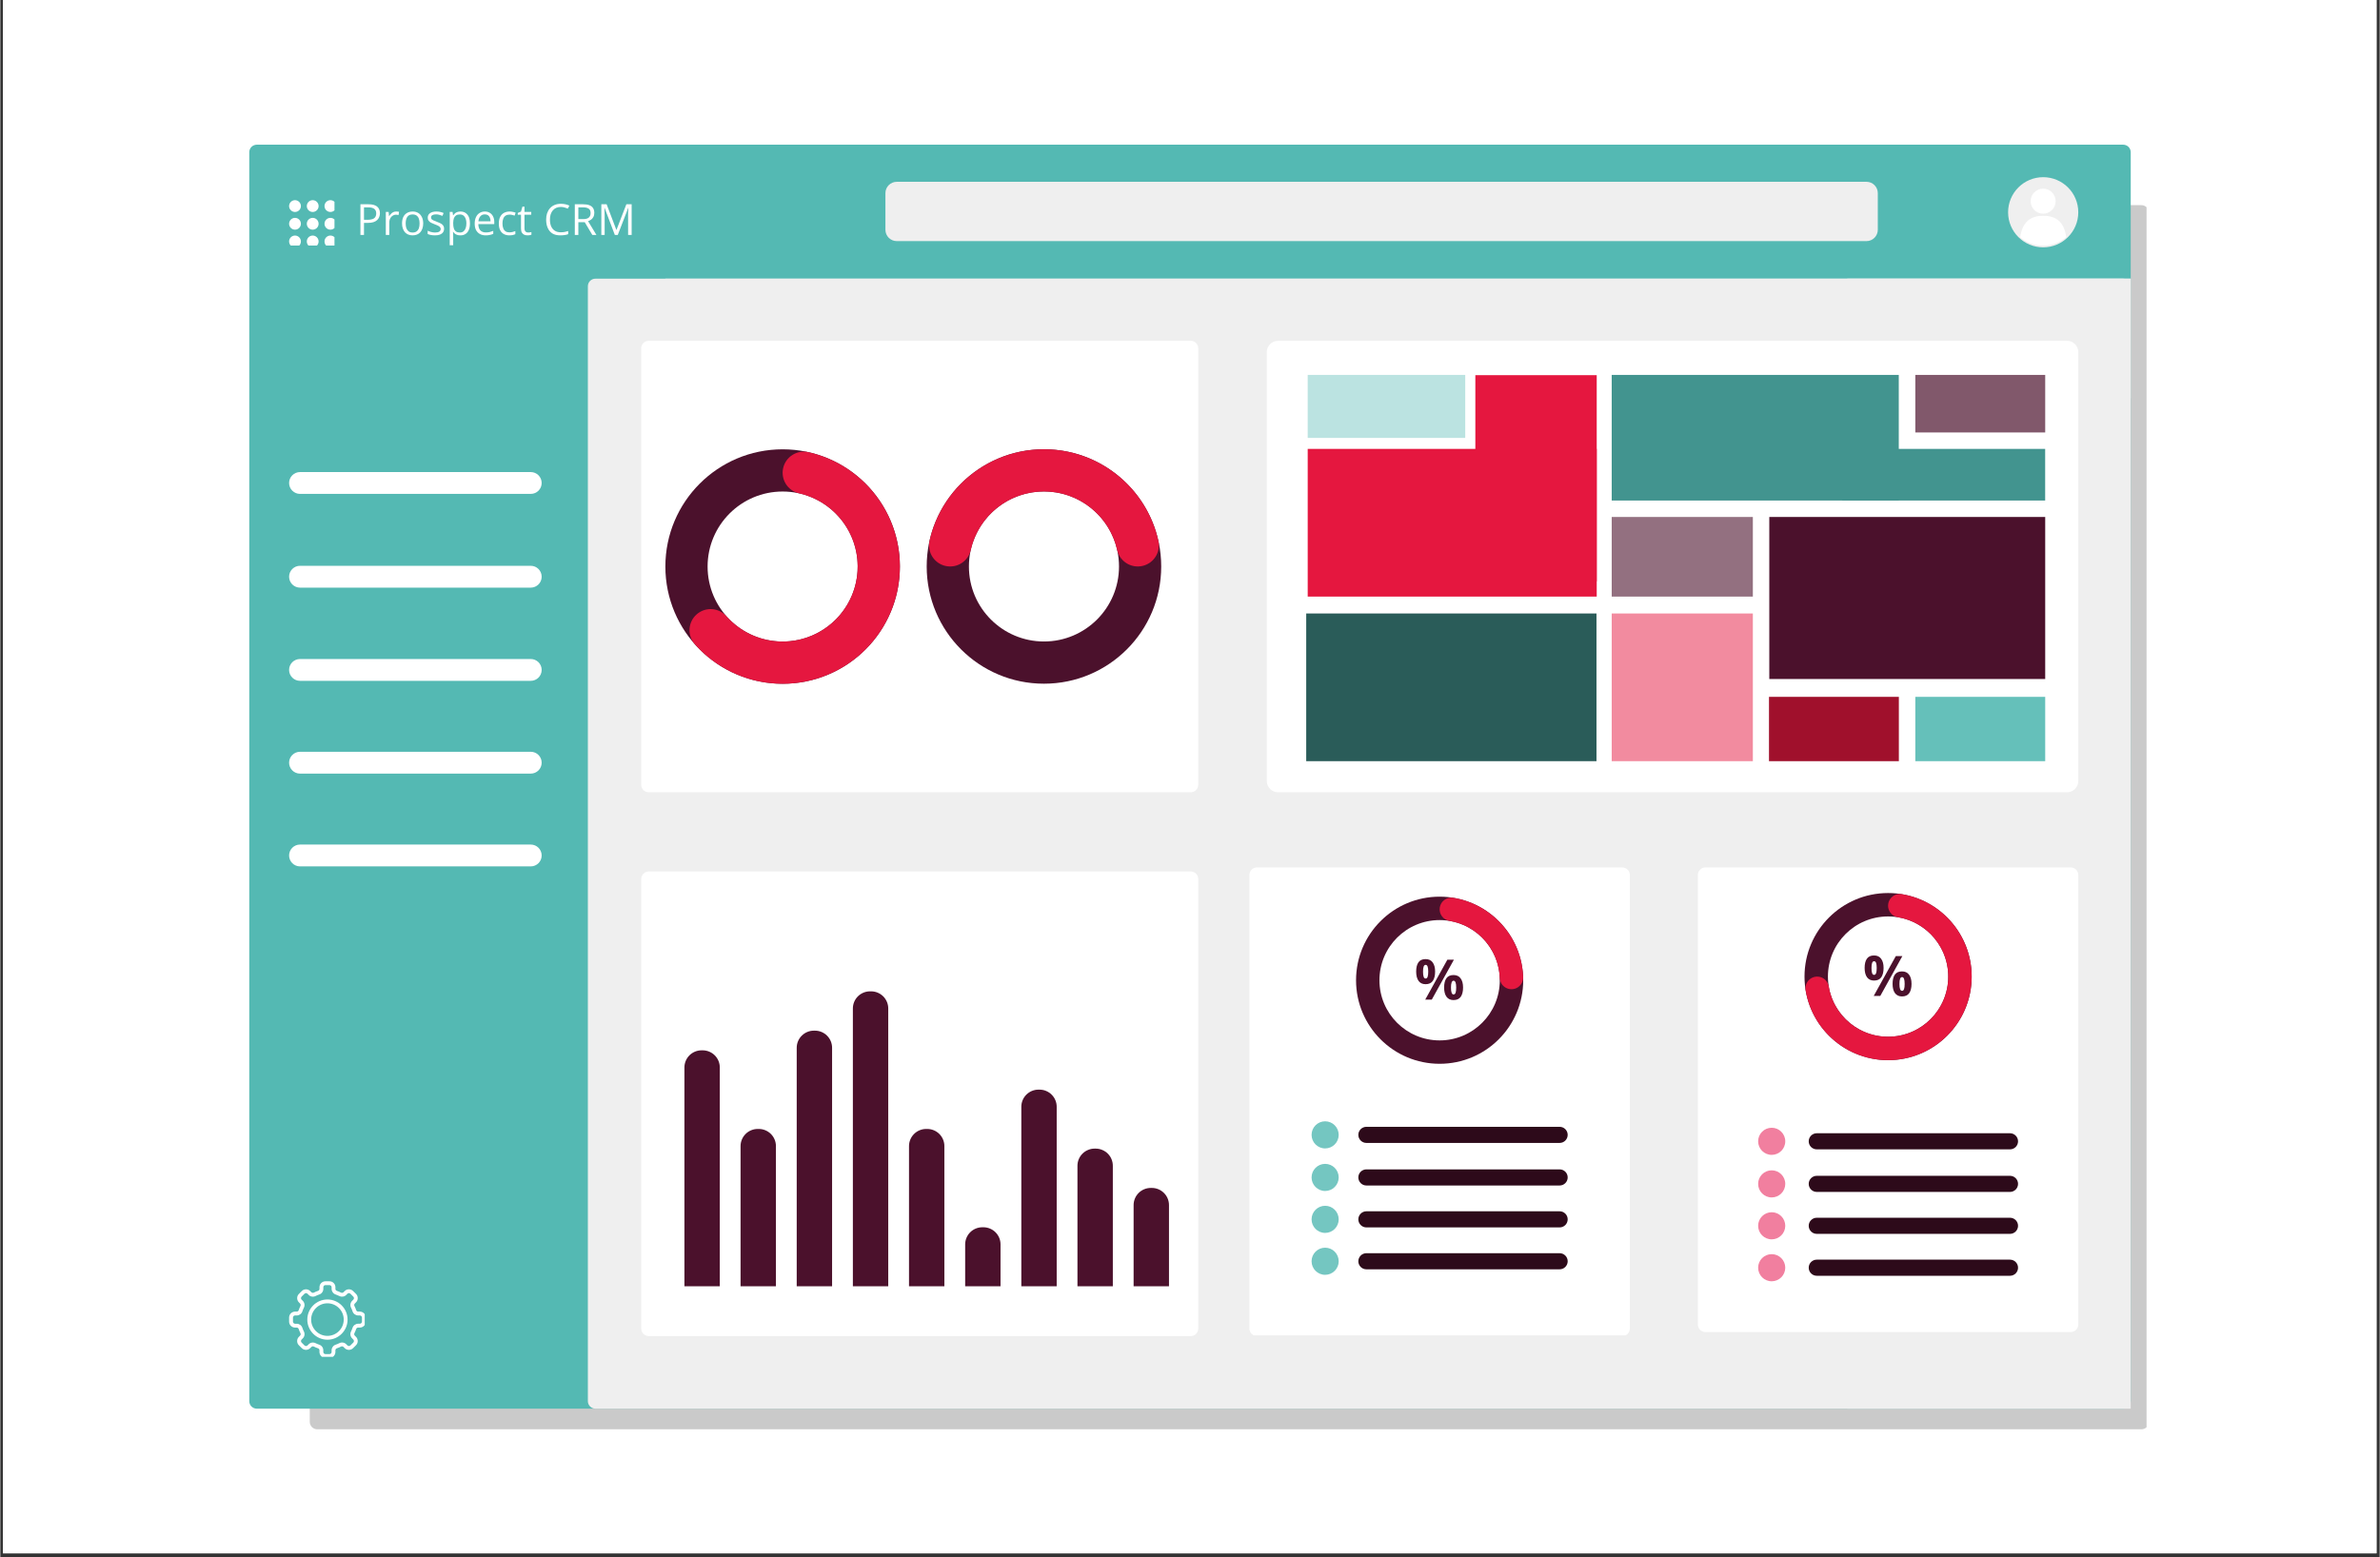 <svg xmlns="http://www.w3.org/2000/svg" xmlns:xlink="http://www.w3.org/1999/xlink" width="628" zoomAndPan="magnify" viewBox="0 0 470.88 308.25" height="411" preserveAspectRatio="xMidYMid meet" version="1.0"><rect x="0" y="0" width="470.88" height="308.25" fill="#333333" stroke="none"/><defs><filter x="0%" y="0%" width="100%" height="100%" id="594662c890"><feColorMatrix values="0 0 0 0 1 0 0 0 0 1 0 0 0 0 1 0 0 0 1 0" color-interpolation-filters="sRGB"/></filter><g/><clipPath id="e7d8b28250"><path d="M 0.512 0 L 470.25 0 L 470.25 307.5 L 0.512 307.5 Z M 0.512 0 " clip-rule="nonzero"/></clipPath><mask id="c1bb9e1a94"><g filter="url(#594662c890)"><rect x="-47.088" width="565.056" fill="#000000" y="-30.825" height="369.9" fill-opacity="0.21"/></g></mask><clipPath id="41dd2c4a40"><path d="M 0.242 0.613 L 364 0.613 L 364 242.945 L 0.242 242.945 Z M 0.242 0.613 " clip-rule="nonzero"/></clipPath><clipPath id="fe41553d59"><path d="M 1.738 0.613 L 362.707 0.613 C 363.105 0.613 363.484 0.77 363.766 1.051 C 364.047 1.332 364.203 1.711 364.203 2.109 L 364.203 241.449 C 364.203 241.848 364.047 242.227 363.766 242.508 C 363.484 242.789 363.105 242.945 362.707 242.945 L 1.738 242.945 C 1.34 242.945 0.961 242.789 0.68 242.508 C 0.398 242.227 0.242 241.848 0.242 241.449 L 0.242 2.109 C 0.242 1.711 0.398 1.332 0.68 1.051 C 0.961 0.77 1.34 0.613 1.738 0.613 Z M 1.738 0.613 " clip-rule="nonzero"/></clipPath><clipPath id="5f9f600c00"><rect x="0" width="365" y="0" height="243"/></clipPath><clipPath id="28b37d757b"><path d="M 49.27 28.641 L 421.664 28.641 L 421.664 278.859 L 49.27 278.859 Z M 49.27 28.641 " clip-rule="nonzero"/></clipPath><clipPath id="a669fab9de"><path d="M 50.766 28.641 L 420.113 28.641 C 420.512 28.641 420.891 28.801 421.172 29.078 C 421.453 29.359 421.609 29.742 421.609 30.137 L 421.609 277.363 C 421.609 277.762 421.453 278.141 421.172 278.422 C 420.891 278.703 420.512 278.859 420.113 278.859 L 50.766 278.859 C 50.367 278.859 49.988 278.703 49.707 278.422 C 49.426 278.141 49.27 277.762 49.27 277.363 L 49.27 30.137 C 49.27 29.742 49.426 29.359 49.707 29.078 C 49.988 28.801 50.367 28.641 50.766 28.641 Z M 50.766 28.641 " clip-rule="nonzero"/></clipPath><clipPath id="1b1220f45e"><path d="M 116.277 55.168 L 422 55.168 L 422 278.859 L 116.277 278.859 Z M 116.277 55.168 " clip-rule="nonzero"/></clipPath><clipPath id="21daa9b44b"><path d="M 117.773 55.168 L 420.113 55.168 C 420.512 55.168 420.891 55.324 421.172 55.605 C 421.453 55.887 421.609 56.266 421.609 56.664 L 421.609 277.363 C 421.609 277.762 421.453 278.141 421.172 278.422 C 420.891 278.703 420.512 278.859 420.113 278.859 L 117.773 278.859 C 117.375 278.859 116.996 278.703 116.715 278.422 C 116.434 278.141 116.277 277.762 116.277 277.363 L 116.277 56.664 C 116.277 56.266 116.434 55.887 116.715 55.605 C 116.996 55.324 117.375 55.168 117.773 55.168 Z M 117.773 55.168 " clip-rule="nonzero"/></clipPath><clipPath id="0ec68b977d"><path d="M 131.617 55.168 L 421.609 55.168 L 421.609 78.828 L 131.617 78.828 Z M 131.617 55.168 " clip-rule="nonzero"/></clipPath><clipPath id="cdc5f12728"><path d="M 57.152 93.449 L 107.145 93.449 L 107.145 97.773 L 57.152 97.773 Z M 57.152 93.449 " clip-rule="nonzero"/></clipPath><clipPath id="2fbb8a87b4"><path d="M 59.316 93.449 L 104.973 93.449 C 106.168 93.449 107.137 94.418 107.137 95.613 C 107.137 96.805 106.168 97.773 104.973 97.773 L 59.316 97.773 C 58.121 97.773 57.152 96.805 57.152 95.613 C 57.152 94.418 58.121 93.449 59.316 93.449 Z M 59.316 93.449 " clip-rule="nonzero"/></clipPath><clipPath id="d0c688f98e"><path d="M 57.152 112.004 L 107.145 112.004 L 107.145 116.328 L 57.152 116.328 Z M 57.152 112.004 " clip-rule="nonzero"/></clipPath><clipPath id="dab7c46391"><path d="M 59.316 112.004 L 104.973 112.004 C 106.168 112.004 107.137 112.973 107.137 114.168 C 107.137 115.359 106.168 116.328 104.973 116.328 L 59.316 116.328 C 58.121 116.328 57.152 115.359 57.152 114.168 C 57.152 112.973 58.121 112.004 59.316 112.004 Z M 59.316 112.004 " clip-rule="nonzero"/></clipPath><clipPath id="864b9be15d"><path d="M 57.152 130.457 L 107.145 130.457 L 107.145 134.777 L 57.152 134.777 Z M 57.152 130.457 " clip-rule="nonzero"/></clipPath><clipPath id="77af34d32b"><path d="M 59.316 130.457 L 104.973 130.457 C 106.168 130.457 107.137 131.422 107.137 132.617 C 107.137 133.812 106.168 134.777 104.973 134.777 L 59.316 134.777 C 58.121 134.777 57.152 133.812 57.152 132.617 C 57.152 131.422 58.121 130.457 59.316 130.457 Z M 59.316 130.457 " clip-rule="nonzero"/></clipPath><clipPath id="f0e4e8bf70"><path d="M 57.152 148.82 L 107.145 148.82 L 107.145 153.145 L 57.152 153.145 Z M 57.152 148.82 " clip-rule="nonzero"/></clipPath><clipPath id="b024cdd8dd"><path d="M 59.316 148.82 L 104.973 148.82 C 106.168 148.82 107.137 149.789 107.137 150.984 C 107.137 152.176 106.168 153.145 104.973 153.145 L 59.316 153.145 C 58.121 153.145 57.152 152.176 57.152 150.984 C 57.152 149.789 58.121 148.82 59.316 148.82 Z M 59.316 148.82 " clip-rule="nonzero"/></clipPath><clipPath id="6738b50f5e"><path d="M 57.152 167.188 L 107.145 167.188 L 107.145 171.512 L 57.152 171.512 Z M 57.152 167.188 " clip-rule="nonzero"/></clipPath><clipPath id="64d1f32a55"><path d="M 59.316 167.188 L 104.973 167.188 C 106.168 167.188 107.137 168.156 107.137 169.348 C 107.137 170.543 106.168 171.512 104.973 171.512 L 59.316 171.512 C 58.121 171.512 57.152 170.543 57.152 169.348 C 57.152 168.156 58.121 167.188 59.316 167.188 Z M 59.316 167.188 " clip-rule="nonzero"/></clipPath><clipPath id="ce73ff1149"><path d="M 57.152 39.625 L 66.133 39.625 L 66.133 48.602 L 57.152 48.602 Z M 57.152 39.625 " clip-rule="nonzero"/></clipPath><clipPath id="3a9bf04213"><path d="M 365.516 55.168 L 421.609 55.168 L 421.609 278.859 L 365.516 278.859 Z M 365.516 55.168 " clip-rule="nonzero"/></clipPath><clipPath id="ae41d33f48"><path d="M 397.34 35.074 L 411.555 35.074 L 411.555 49 L 397.34 49 Z M 397.34 35.074 " clip-rule="nonzero"/></clipPath><clipPath id="282219ff61"><path d="M 126.836 172.516 L 237.133 172.516 L 237.133 264.492 L 126.836 264.492 Z M 126.836 172.516 " clip-rule="nonzero"/></clipPath><clipPath id="7ca87ad824"><path d="M 128.332 172.516 L 235.578 172.516 C 235.973 172.516 236.355 172.676 236.633 172.953 C 236.914 173.234 237.074 173.617 237.074 174.012 L 237.074 262.996 C 237.074 263.391 236.914 263.773 236.633 264.055 C 236.355 264.332 235.973 264.492 235.578 264.492 L 128.332 264.492 C 127.938 264.492 127.555 264.332 127.273 264.055 C 126.996 263.773 126.836 263.391 126.836 262.996 L 126.836 174.012 C 126.836 173.617 126.996 173.234 127.273 172.953 C 127.555 172.676 127.938 172.516 128.332 172.516 Z M 128.332 172.516 " clip-rule="nonzero"/></clipPath><clipPath id="16a46270b7"><path d="M 135.387 207.922 L 142.387 207.922 L 142.387 254.625 L 135.387 254.625 Z M 135.387 207.922 " clip-rule="nonzero"/></clipPath><clipPath id="847c57c9d2"><path d="M 146.496 223.488 L 153.496 223.488 L 153.496 254.625 L 146.496 254.625 Z M 146.496 223.488 " clip-rule="nonzero"/></clipPath><clipPath id="4c32ead8bc"><path d="M 157.609 204.027 L 164.609 204.027 L 164.609 254.625 L 157.609 254.625 Z M 157.609 204.027 " clip-rule="nonzero"/></clipPath><clipPath id="14fa9301f1"><path d="M 168.723 196.246 L 175.723 196.246 L 175.723 254.625 L 168.723 254.625 Z M 168.723 196.246 " clip-rule="nonzero"/></clipPath><clipPath id="9e393bb3fc"><path d="M 179.832 223.488 L 186.832 223.488 L 186.832 254.625 L 179.832 254.625 Z M 179.832 223.488 " clip-rule="nonzero"/></clipPath><clipPath id="8e2037f1ac"><path d="M 190.945 242.949 L 197.945 242.949 L 197.945 254.625 L 190.945 254.625 Z M 190.945 242.949 " clip-rule="nonzero"/></clipPath><clipPath id="0342d9eb4d"><path d="M 202.059 215.703 L 209.059 215.703 L 209.059 254.625 L 202.059 254.625 Z M 202.059 215.703 " clip-rule="nonzero"/></clipPath><clipPath id="e75fa2f939"><path d="M 213.168 227.379 L 220.168 227.379 L 220.168 254.625 L 213.168 254.625 Z M 213.168 227.379 " clip-rule="nonzero"/></clipPath><clipPath id="942bf00450"><path d="M 224.281 235.164 L 231.281 235.164 L 231.281 254.625 L 224.281 254.625 Z M 224.281 235.164 " clip-rule="nonzero"/></clipPath><clipPath id="0a632abcc2"><path d="M 175.164 35.988 L 371.602 35.988 L 371.602 47.73 L 175.164 47.73 Z M 175.164 35.988 " clip-rule="nonzero"/></clipPath><clipPath id="4e6674f469"><path d="M 177.41 35.988 L 369.312 35.988 C 370.551 35.988 371.555 36.992 371.555 38.234 L 371.555 45.488 C 371.555 46.727 370.551 47.73 369.312 47.73 L 177.41 47.73 C 176.172 47.73 175.164 46.727 175.164 45.488 L 175.164 38.234 C 175.164 36.992 176.172 35.988 177.41 35.988 Z M 177.41 35.988 " clip-rule="nonzero"/></clipPath><clipPath id="24b5ee3362"><path d="M 126.836 67.461 L 237.164 67.461 L 237.164 156.84 L 126.836 156.84 Z M 126.836 67.461 " clip-rule="nonzero"/></clipPath><clipPath id="6dda5c46f2"><path d="M 128.332 67.461 L 235.578 67.461 C 235.973 67.461 236.355 67.617 236.633 67.898 C 236.914 68.18 237.074 68.559 237.074 68.957 L 237.074 155.344 C 237.074 155.742 236.914 156.121 236.633 156.402 C 236.355 156.684 235.973 156.84 235.578 156.84 L 128.332 156.84 C 127.938 156.84 127.555 156.684 127.273 156.402 C 126.996 156.121 126.836 155.742 126.836 155.344 L 126.836 68.957 C 126.836 68.559 126.996 68.18 127.273 67.898 C 127.555 67.617 127.938 67.461 128.332 67.461 Z M 128.332 67.461 " clip-rule="nonzero"/></clipPath><clipPath id="2ed14d5394"><path d="M 131.617 88.945 L 178.027 88.945 L 178.027 135.355 L 131.617 135.355 Z M 131.617 88.945 " clip-rule="nonzero"/></clipPath><clipPath id="a7916fd10c"><path d="M 154.824 88.945 C 167.641 88.945 178.027 99.336 178.027 112.152 C 178.027 124.965 167.641 135.355 154.824 135.355 C 142.008 135.355 131.617 124.965 131.617 112.152 C 131.617 99.336 142.008 88.945 154.824 88.945 L 154.824 97.301 C 146.621 97.301 139.973 103.949 139.973 112.152 C 139.973 120.352 146.621 127 154.824 127 C 163.023 127 169.676 120.352 169.676 112.152 C 169.676 103.949 163.023 97.301 154.824 97.301 Z M 154.824 88.945 " clip-rule="nonzero"/></clipPath><clipPath id="055a4f52ed"><path d="M 136.332 89.309 L 178.211 89.309 L 178.211 135.535 L 136.332 135.535 Z M 136.332 89.309 " clip-rule="nonzero"/></clipPath><clipPath id="9d11001e8a"><path d="M 159.918 89.512 C 169.719 91.715 176.984 99.977 177.926 109.977 C 178.867 119.98 173.266 129.449 164.051 133.441 C 154.832 137.438 144.09 135.047 137.438 127.52 C 135.91 125.793 136.074 123.152 137.801 121.625 C 139.527 120.098 142.168 120.258 143.695 121.988 C 147.953 126.805 154.828 128.332 160.727 125.777 C 166.625 123.223 170.211 117.16 169.609 110.762 C 169.008 104.359 164.355 99.074 158.082 97.66 C 155.832 97.156 154.418 94.922 154.926 92.668 C 155.43 90.418 157.668 89.004 159.918 89.512 Z M 159.918 89.512 " clip-rule="nonzero"/></clipPath><clipPath id="c096af09c1"><path d="M 183.332 88.934 L 229.742 88.934 L 229.742 135.344 L 183.332 135.344 Z M 183.332 88.934 " clip-rule="nonzero"/></clipPath><clipPath id="c8bba9cbbd"><path d="M 183.332 112.141 C 183.332 99.324 193.723 88.934 206.539 88.934 C 219.355 88.934 229.742 99.324 229.742 112.141 C 229.742 124.953 219.355 135.344 206.539 135.344 C 193.723 135.344 183.332 124.953 183.332 112.141 L 191.688 112.141 C 191.688 120.34 198.336 126.988 206.539 126.988 C 214.742 126.988 221.391 120.34 221.391 112.141 C 221.391 103.938 214.742 97.289 206.539 97.289 C 198.336 97.289 191.688 103.938 191.688 112.141 Z M 183.332 112.141 " clip-rule="nonzero"/></clipPath><clipPath id="e8c0c49551"><path d="M 183.695 88.934 L 229.383 88.934 L 229.383 112.32 L 183.695 112.32 Z M 183.695 88.934 " clip-rule="nonzero"/></clipPath><clipPath id="48ce50a0f2"><path d="M 183.898 107.047 C 186.281 96.457 195.684 88.934 206.539 88.934 C 217.391 88.934 226.797 96.457 229.18 107.047 C 229.684 109.297 228.27 111.531 226.02 112.035 C 223.77 112.543 221.535 111.129 221.027 108.879 C 219.504 102.102 213.484 97.289 206.539 97.289 C 199.594 97.289 193.574 102.102 192.051 108.879 C 191.543 111.129 189.309 112.543 187.059 112.035 C 184.809 111.531 183.395 109.297 183.898 107.047 Z M 183.898 107.047 " clip-rule="nonzero"/></clipPath><clipPath id="403a81f541"><path d="M 250.637 67.461 L 411.238 67.461 L 411.238 156.84 L 250.637 156.84 Z M 250.637 67.461 " clip-rule="nonzero"/></clipPath><clipPath id="9e5aee3bae"><path d="M 252.879 67.461 L 408.988 67.461 C 410.227 67.461 411.234 68.465 411.234 69.707 L 411.234 154.594 C 411.234 155.836 410.227 156.84 408.988 156.84 L 252.879 156.84 C 251.641 156.84 250.637 155.836 250.637 154.594 L 250.637 69.707 C 250.637 68.465 251.641 67.461 252.879 67.461 Z M 252.879 67.461 " clip-rule="nonzero"/></clipPath><clipPath id="d15be85520"><path d="M 258.438 121.445 L 315.93 121.445 L 315.93 150.68 L 258.438 150.68 Z M 258.438 121.445 " clip-rule="nonzero"/></clipPath><clipPath id="b3550409e7"><path d="M 350.082 102.34 L 404.684 102.34 L 404.684 134.414 L 350.082 134.414 Z M 350.082 102.34 " clip-rule="nonzero"/></clipPath><clipPath id="ff8843ade8"><path d="M 318.895 121.445 L 346.828 121.445 L 346.828 150.68 L 318.895 150.68 Z M 318.895 121.445 " clip-rule="nonzero"/></clipPath><clipPath id="02cb8257a4"><path d="M 350.02 137.949 L 375.723 137.949 L 375.723 150.68 L 350.02 150.68 Z M 350.02 137.949 " clip-rule="nonzero"/></clipPath><clipPath id="eba63813a3"><path d="M 258.734 74.223 L 289.922 74.223 L 289.922 86.695 L 258.734 86.695 Z M 258.734 74.223 " clip-rule="nonzero"/></clipPath><clipPath id="a4475aefc6"><path d="M 318.895 102.34 L 346.828 102.34 L 346.828 118.105 L 318.895 118.105 Z M 318.895 102.34 " clip-rule="nonzero"/></clipPath><clipPath id="a4c054057c"><path d="M 258.734 88.867 L 315.93 88.867 L 315.93 118.105 L 258.734 118.105 Z M 258.734 88.867 " clip-rule="nonzero"/></clipPath><clipPath id="25a1db1932"><path d="M 291.91 74.215 L 315.93 74.215 L 315.93 115.082 L 291.91 115.082 Z M 291.91 74.215 " clip-rule="nonzero"/></clipPath><clipPath id="21a4c2a4ef"><path d="M 378.98 137.949 L 404.684 137.949 L 404.684 150.68 L 378.98 150.68 Z M 378.98 137.949 " clip-rule="nonzero"/></clipPath><clipPath id="81a597b3fc"><path d="M 318.895 74.223 L 375.723 74.223 L 375.723 99.086 L 318.895 99.086 Z M 318.895 74.223 " clip-rule="nonzero"/></clipPath><clipPath id="57430054b9"><path d="M 378.98 74.223 L 404.684 74.223 L 404.684 85.613 L 378.98 85.613 Z M 378.98 74.223 " clip-rule="nonzero"/></clipPath><clipPath id="0b29d5d87c"><path d="M 364.531 88.867 L 404.684 88.867 L 404.684 99.086 L 364.531 99.086 Z M 364.531 88.867 " clip-rule="nonzero"/></clipPath><clipPath id="734e0173e6"><path d="M 335.949 171.715 L 411.234 171.715 L 411.234 263.762 L 335.949 263.762 Z M 335.949 171.715 " clip-rule="nonzero"/></clipPath><clipPath id="ea70df45de"><path d="M 337.445 171.715 L 409.738 171.715 C 410.133 171.715 410.516 171.871 410.797 172.152 C 411.074 172.434 411.234 172.816 411.234 173.211 L 411.234 262.191 C 411.234 262.59 411.074 262.969 410.797 263.25 C 410.516 263.531 410.133 263.691 409.738 263.691 L 337.445 263.691 C 337.051 263.691 336.668 263.531 336.387 263.25 C 336.105 262.969 335.949 262.59 335.949 262.191 L 335.949 173.211 C 335.949 172.816 336.105 172.434 336.387 172.152 C 336.668 171.871 337.051 171.715 337.445 171.715 Z M 337.445 171.715 " clip-rule="nonzero"/></clipPath><clipPath id="fe0a61dfbc"><path d="M 247.199 171.715 L 322.484 171.715 L 322.484 264.645 L 247.199 264.645 Z M 247.199 171.715 " clip-rule="nonzero"/></clipPath><clipPath id="0d797ff80c"><path d="M 248.695 171.715 L 320.988 171.715 C 321.383 171.715 321.766 171.871 322.043 172.152 C 322.324 172.434 322.484 172.816 322.484 173.211 L 322.484 262.996 C 322.484 263.391 322.324 263.773 322.043 264.055 C 321.766 264.332 321.383 264.492 320.988 264.492 L 248.695 264.492 C 248.297 264.492 247.918 264.332 247.637 264.055 C 247.355 263.773 247.199 263.391 247.199 262.996 L 247.199 173.211 C 247.199 172.816 247.355 172.434 247.637 172.152 C 247.918 171.871 248.297 171.715 248.695 171.715 Z M 248.695 171.715 " clip-rule="nonzero"/></clipPath><clipPath id="1453a2ab30"><path d="M 268.301 177.504 L 301.383 177.504 L 301.383 210.586 L 268.301 210.586 Z M 268.301 177.504 " clip-rule="nonzero"/></clipPath><clipPath id="bcbdd7d45d"><path d="M 284.84 177.504 C 293.977 177.504 301.383 184.91 301.383 194.047 C 301.383 203.18 293.977 210.586 284.84 210.586 C 275.707 210.586 268.301 203.18 268.301 194.047 C 268.301 184.91 275.707 177.504 284.84 177.504 L 284.84 182.137 C 278.262 182.137 272.93 187.469 272.93 194.047 C 272.93 200.625 278.262 205.957 284.84 205.957 C 291.418 205.957 296.75 200.625 296.75 194.047 C 296.75 187.469 291.418 182.137 284.84 182.137 Z M 284.84 177.504 " clip-rule="nonzero"/></clipPath><clipPath id="93c61560dc"><path d="M 284.711 177.633 L 301.383 177.633 L 301.383 195.855 L 284.711 195.855 Z M 284.711 177.633 " clip-rule="nonzero"/></clipPath><clipPath id="00a5f01662"><path d="M 287.535 177.727 C 295.289 179.004 301.074 185.566 301.371 193.422 C 301.402 194.246 300.988 195.027 300.289 195.469 C 299.59 195.91 298.707 195.941 297.977 195.555 C 297.242 195.168 296.773 194.422 296.742 193.594 C 296.527 187.941 292.363 183.215 286.781 182.297 C 285.52 182.086 284.664 180.895 284.871 179.633 C 285.082 178.371 286.273 177.516 287.535 177.727 Z M 287.535 177.727 " clip-rule="nonzero"/></clipPath><clipPath id="0bc50f2bf0"><path d="M 357.051 176.785 L 390.133 176.785 L 390.133 209.867 L 357.051 209.867 Z M 357.051 176.785 " clip-rule="nonzero"/></clipPath><clipPath id="156b30f69a"><path d="M 373.59 176.785 C 382.727 176.785 390.133 184.191 390.133 193.324 C 390.133 202.461 382.727 209.867 373.59 209.867 C 364.457 209.867 357.051 202.461 357.051 193.324 C 357.051 184.191 364.457 176.785 373.59 176.785 L 373.59 181.418 C 367.016 181.418 361.684 186.75 361.684 193.324 C 361.684 199.902 367.016 205.234 373.59 205.234 C 380.168 205.234 385.5 199.902 385.5 193.324 C 385.5 186.75 380.168 181.418 373.59 181.418 Z M 373.59 176.785 " clip-rule="nonzero"/></clipPath><clipPath id="2ece7eaf85"><path d="M 357.18 176.914 L 390.262 176.914 L 390.262 209.996 L 357.18 209.996 Z M 357.18 176.914 " clip-rule="nonzero"/></clipPath><clipPath id="f7ddd8ad82"><path d="M 376.285 177.004 C 384.609 178.379 390.566 185.801 390.109 194.227 C 389.648 202.652 382.918 209.383 374.492 209.844 C 366.066 210.301 358.645 204.344 357.27 196.02 C 357.137 195.203 357.449 194.375 358.086 193.852 C 358.727 193.328 359.598 193.184 360.371 193.473 C 361.145 193.766 361.707 194.449 361.84 195.266 C 362.828 201.258 368.172 205.547 374.242 205.219 C 380.309 204.887 385.152 200.043 385.484 193.973 C 385.812 187.906 381.523 182.562 375.531 181.574 C 374.715 181.441 374.031 180.879 373.738 180.105 C 373.449 179.332 373.594 178.461 374.117 177.82 C 374.641 177.18 375.469 176.871 376.285 177.004 Z M 376.285 177.004 " clip-rule="nonzero"/></clipPath><clipPath id="0100fe4988"><path d="M 268.754 223.062 L 310.195 223.062 L 310.195 226.254 L 268.754 226.254 Z M 268.754 223.062 " clip-rule="nonzero"/></clipPath><clipPath id="153e3fd620"><path d="M 270.352 223.062 L 308.59 223.062 C 309.469 223.062 310.184 223.777 310.184 224.656 C 310.184 225.539 309.469 226.254 308.59 226.254 L 270.352 226.254 C 269.469 226.254 268.754 225.539 268.754 224.656 C 268.754 223.777 269.469 223.062 270.352 223.062 Z M 270.352 223.062 " clip-rule="nonzero"/></clipPath><clipPath id="24adda6e6a"><path d="M 268.754 231.488 L 310.195 231.488 L 310.195 234.68 L 268.754 234.68 Z M 268.754 231.488 " clip-rule="nonzero"/></clipPath><clipPath id="ee5df0c6a0"><path d="M 270.352 231.488 L 308.59 231.488 C 309.469 231.488 310.184 232.199 310.184 233.082 C 310.184 233.965 309.469 234.68 308.59 234.68 L 270.352 234.68 C 269.469 234.68 268.754 233.965 268.754 233.082 C 268.754 232.199 269.469 231.488 270.352 231.488 Z M 270.352 231.488 " clip-rule="nonzero"/></clipPath><clipPath id="32f5ea29e4"><path d="M 268.754 239.785 L 310.195 239.785 L 310.195 242.977 L 268.754 242.977 Z M 268.754 239.785 " clip-rule="nonzero"/></clipPath><clipPath id="3cbe202662"><path d="M 270.352 239.785 L 308.59 239.785 C 309.469 239.785 310.184 240.5 310.184 241.379 C 310.184 242.262 309.469 242.977 308.59 242.977 L 270.352 242.977 C 269.469 242.977 268.754 242.262 268.754 241.379 C 268.754 240.5 269.469 239.785 270.352 239.785 Z M 270.352 239.785 " clip-rule="nonzero"/></clipPath><clipPath id="b1802aaf90"><path d="M 268.754 248.082 L 310.195 248.082 L 310.195 251.273 L 268.754 251.273 Z M 268.754 248.082 " clip-rule="nonzero"/></clipPath><clipPath id="fe1f30f886"><path d="M 270.352 248.082 L 308.59 248.082 C 309.469 248.082 310.184 248.797 310.184 249.68 C 310.184 250.559 309.469 251.273 308.59 251.273 L 270.352 251.273 C 269.469 251.273 268.754 250.559 268.754 249.68 C 268.754 248.797 269.469 248.082 270.352 248.082 Z M 270.352 248.082 " clip-rule="nonzero"/></clipPath><clipPath id="0d206ffabe"><path d="M 259.5 221.973 L 264.867 221.973 L 264.867 227.34 L 259.5 227.34 Z M 259.5 221.973 " clip-rule="nonzero"/></clipPath><clipPath id="e3fe799bd7"><path d="M 262.184 221.973 C 260.699 221.973 259.5 223.176 259.5 224.656 C 259.5 226.141 260.699 227.34 262.184 227.34 C 263.664 227.34 264.867 226.141 264.867 224.656 C 264.867 223.176 263.664 221.973 262.184 221.973 Z M 262.184 221.973 " clip-rule="nonzero"/></clipPath><clipPath id="d60ee16015"><path d="M 259.5 230.398 L 264.867 230.398 L 264.867 235.766 L 259.5 235.766 Z M 259.5 230.398 " clip-rule="nonzero"/></clipPath><clipPath id="53545955cd"><path d="M 262.184 230.398 C 260.699 230.398 259.5 231.602 259.5 233.082 C 259.5 234.566 260.699 235.766 262.184 235.766 C 263.664 235.766 264.867 234.566 264.867 233.082 C 264.867 231.602 263.664 230.398 262.184 230.398 Z M 262.184 230.398 " clip-rule="nonzero"/></clipPath><clipPath id="429015a091"><path d="M 259.5 238.695 L 264.867 238.695 L 264.867 244.066 L 259.5 244.066 Z M 259.5 238.695 " clip-rule="nonzero"/></clipPath><clipPath id="e78f60c173"><path d="M 262.184 238.695 C 260.699 238.695 259.5 239.898 259.5 241.379 C 259.5 242.863 260.699 244.066 262.184 244.066 C 263.664 244.066 264.867 242.863 264.867 241.379 C 264.867 239.898 263.664 238.695 262.184 238.695 Z M 262.184 238.695 " clip-rule="nonzero"/></clipPath><clipPath id="fc66dd0915"><path d="M 259.5 246.992 L 264.867 246.992 L 264.867 252.363 L 259.5 252.363 Z M 259.5 246.992 " clip-rule="nonzero"/></clipPath><clipPath id="8113ff6a58"><path d="M 262.184 246.992 C 260.699 246.992 259.5 248.195 259.5 249.68 C 259.5 251.16 260.699 252.363 262.184 252.363 C 263.664 252.363 264.867 251.16 264.867 249.68 C 264.867 248.195 263.664 246.992 262.184 246.992 Z M 262.184 246.992 " clip-rule="nonzero"/></clipPath><clipPath id="eadc9b91d1"><path d="M 357.883 224.336 L 399.32 224.336 L 399.32 227.527 L 357.883 227.527 Z M 357.883 224.336 " clip-rule="nonzero"/></clipPath><clipPath id="c9aef17606"><path d="M 359.477 224.336 L 397.715 224.336 C 398.594 224.336 399.309 225.051 399.309 225.934 C 399.309 226.816 398.594 227.527 397.715 227.527 L 359.477 227.527 C 358.598 227.527 357.883 226.816 357.883 225.934 C 357.883 225.051 358.598 224.336 359.477 224.336 Z M 359.477 224.336 " clip-rule="nonzero"/></clipPath><clipPath id="43edef0e24"><path d="M 357.883 232.762 L 399.32 232.762 L 399.32 235.953 L 357.883 235.953 Z M 357.883 232.762 " clip-rule="nonzero"/></clipPath><clipPath id="8934f3e989"><path d="M 359.477 232.762 L 397.715 232.762 C 398.594 232.762 399.309 233.477 399.309 234.359 C 399.309 235.238 398.594 235.953 397.715 235.953 L 359.477 235.953 C 358.598 235.953 357.883 235.238 357.883 234.359 C 357.883 233.477 358.598 232.762 359.477 232.762 Z M 359.477 232.762 " clip-rule="nonzero"/></clipPath><clipPath id="dd48b842da"><path d="M 357.883 241.062 L 399.32 241.062 L 399.32 244.254 L 357.883 244.254 Z M 357.883 241.062 " clip-rule="nonzero"/></clipPath><clipPath id="153a18b656"><path d="M 359.477 241.062 L 397.715 241.062 C 398.594 241.062 399.309 241.777 399.309 242.656 C 399.309 243.539 398.594 244.254 397.715 244.254 L 359.477 244.254 C 358.598 244.254 357.883 243.539 357.883 242.656 C 357.883 241.777 358.598 241.062 359.477 241.062 Z M 359.477 241.062 " clip-rule="nonzero"/></clipPath><clipPath id="fe134207bc"><path d="M 357.883 249.359 L 399.32 249.359 L 399.32 252.551 L 357.883 252.551 Z M 357.883 249.359 " clip-rule="nonzero"/></clipPath><clipPath id="9412491afc"><path d="M 359.477 249.359 L 397.715 249.359 C 398.594 249.359 399.309 250.074 399.309 250.953 C 399.309 251.836 398.594 252.551 397.715 252.551 L 359.477 252.551 C 358.598 252.551 357.883 251.836 357.883 250.953 C 357.883 250.074 358.598 249.359 359.477 249.359 Z M 359.477 249.359 " clip-rule="nonzero"/></clipPath><clipPath id="f0725804a0"><path d="M 347.875 223.25 L 353.242 223.25 L 353.242 228.617 L 347.875 228.617 Z M 347.875 223.25 " clip-rule="nonzero"/></clipPath><clipPath id="cfd547870d"><path d="M 350.559 223.25 C 349.074 223.25 347.875 224.449 347.875 225.934 C 347.875 227.418 349.074 228.617 350.559 228.617 C 352.039 228.617 353.242 227.418 353.242 225.934 C 353.242 224.449 352.039 223.25 350.559 223.25 Z M 350.559 223.25 " clip-rule="nonzero"/></clipPath><clipPath id="9c9b64af82"><path d="M 347.875 231.676 L 353.242 231.676 L 353.242 237.043 L 347.875 237.043 Z M 347.875 231.676 " clip-rule="nonzero"/></clipPath><clipPath id="8d494ff2fb"><path d="M 350.559 231.676 C 349.074 231.676 347.875 232.875 347.875 234.359 C 347.875 235.84 349.074 237.043 350.559 237.043 C 352.039 237.043 353.242 235.84 353.242 234.359 C 353.242 232.875 352.039 231.676 350.559 231.676 Z M 350.559 231.676 " clip-rule="nonzero"/></clipPath><clipPath id="f9fb534b86"><path d="M 347.875 239.973 L 353.242 239.973 L 353.242 245.34 L 347.875 245.34 Z M 347.875 239.973 " clip-rule="nonzero"/></clipPath><clipPath id="32b2ed39b7"><path d="M 350.559 239.973 C 349.074 239.973 347.875 241.176 347.875 242.656 C 347.875 244.141 349.074 245.34 350.559 245.34 C 352.039 245.34 353.242 244.141 353.242 242.656 C 353.242 241.176 352.039 239.973 350.559 239.973 Z M 350.559 239.973 " clip-rule="nonzero"/></clipPath><clipPath id="2f66ec6f1b"><path d="M 347.875 248.27 L 353.242 248.27 L 353.242 253.641 L 347.875 253.641 Z M 347.875 248.27 " clip-rule="nonzero"/></clipPath><clipPath id="83cc47ef5c"><path d="M 350.559 248.27 C 349.074 248.27 347.875 249.473 347.875 250.953 C 347.875 252.438 349.074 253.641 350.559 253.641 C 352.039 253.641 353.242 252.438 353.242 250.953 C 353.242 249.473 352.039 248.27 350.559 248.27 Z M 350.559 248.27 " clip-rule="nonzero"/></clipPath><clipPath id="7e663be22d"><path d="M 57.152 253.641 L 72.117 253.641 L 72.117 268.602 L 57.152 268.602 Z M 57.152 253.641 " clip-rule="nonzero"/></clipPath></defs><g clip-path="url(#e7d8b28250)"><path fill="#ffffff" d="M 0.512 0 L 470.367 0 L 470.367 307.5 L 0.512 307.5 Z M 0.512 0 " fill-opacity="1" fill-rule="nonzero"/><path fill="#ffffff" d="M 0.512 0 L 470.367 0 L 470.367 307.5 L 0.512 307.5 Z M 0.512 0 " fill-opacity="1" fill-rule="nonzero"/></g><g mask="url(#c1bb9e1a94)"><g transform="matrix(1, 0, 0, 1, 61, 40)"><g clip-path="url(#5f9f600c00)"><g clip-path="url(#41dd2c4a40)"><g clip-path="url(#fe41553d59)"><path fill="#000000" d="M 0.242 0.613 L 363.742 0.613 L 363.742 242.945 L 0.242 242.945 Z M 0.242 0.613 " fill-opacity="1" fill-rule="nonzero"/></g></g></g></g></g><g clip-path="url(#28b37d757b)"><g clip-path="url(#a669fab9de)"><path fill="#54b9b3" d="M 49.27 28.641 L 421.664 28.641 L 421.664 278.859 L 49.27 278.859 Z M 49.27 28.641 " fill-opacity="1" fill-rule="nonzero"/></g></g><g clip-path="url(#1b1220f45e)"><g clip-path="url(#21daa9b44b)"><path fill="#efefef" d="M 116.277 55.168 L 421.23 55.168 L 421.23 278.859 L 116.277 278.859 Z M 116.277 55.168 " fill-opacity="1" fill-rule="nonzero"/></g></g><g clip-path="url(#0ec68b977d)"><path fill="#efefef" d="M 131.617 55.168 L 421.621 55.168 L 421.621 78.828 L 131.617 78.828 Z M 131.617 55.168 " fill-opacity="1" fill-rule="nonzero"/></g><g clip-path="url(#cdc5f12728)"><g clip-path="url(#2fbb8a87b4)"><path fill="#ffffff" d="M 57.152 93.449 L 107.145 93.449 L 107.145 97.773 L 57.152 97.773 Z M 57.152 93.449 " fill-opacity="1" fill-rule="nonzero"/></g></g><g clip-path="url(#d0c688f98e)"><g clip-path="url(#dab7c46391)"><path fill="#ffffff" d="M 57.152 112.004 L 107.145 112.004 L 107.145 116.328 L 57.152 116.328 Z M 57.152 112.004 " fill-opacity="1" fill-rule="nonzero"/></g></g><g clip-path="url(#864b9be15d)"><g clip-path="url(#77af34d32b)"><path fill="#ffffff" d="M 57.152 130.457 L 107.145 130.457 L 107.145 134.777 L 57.152 134.777 Z M 57.152 130.457 " fill-opacity="1" fill-rule="nonzero"/></g></g><g clip-path="url(#f0e4e8bf70)"><g clip-path="url(#b024cdd8dd)"><path fill="#ffffff" d="M 57.152 148.82 L 107.145 148.82 L 107.145 153.145 L 57.152 153.145 Z M 57.152 148.82 " fill-opacity="1" fill-rule="nonzero"/></g></g><g clip-path="url(#6738b50f5e)"><g clip-path="url(#64d1f32a55)"><path fill="#ffffff" d="M 57.152 167.188 L 107.145 167.188 L 107.145 171.512 L 57.152 171.512 Z M 57.152 167.188 " fill-opacity="1" fill-rule="nonzero"/></g></g><g clip-path="url(#ce73ff1149)"><path fill="#ffffff" d="M 65.328 48.965 C 65.48 48.965 65.629 48.938 65.773 48.875 C 65.918 48.816 66.043 48.734 66.152 48.625 C 66.262 48.516 66.344 48.387 66.406 48.246 C 66.465 48.102 66.492 47.953 66.492 47.797 C 66.492 47.645 66.465 47.496 66.406 47.352 C 66.344 47.207 66.262 47.082 66.152 46.973 C 66.043 46.863 65.918 46.777 65.773 46.719 C 65.629 46.66 65.48 46.629 65.328 46.629 C 65.172 46.629 65.023 46.66 64.879 46.719 C 64.738 46.777 64.609 46.863 64.5 46.973 C 64.391 47.082 64.309 47.207 64.246 47.352 C 64.188 47.496 64.16 47.645 64.16 47.797 C 64.16 47.953 64.188 48.102 64.246 48.246 C 64.309 48.387 64.391 48.516 64.5 48.625 C 64.609 48.734 64.738 48.816 64.879 48.875 C 65.023 48.938 65.172 48.965 65.328 48.965 Z M 65.328 45.465 C 65.48 45.465 65.629 45.434 65.773 45.375 C 65.918 45.316 66.043 45.23 66.152 45.121 C 66.262 45.012 66.344 44.887 66.406 44.742 C 66.465 44.598 66.492 44.449 66.492 44.297 C 66.492 44.141 66.465 43.992 66.406 43.848 C 66.344 43.707 66.262 43.578 66.152 43.469 C 66.043 43.359 65.918 43.277 65.773 43.215 C 65.629 43.156 65.48 43.129 65.328 43.129 C 65.172 43.129 65.023 43.156 64.879 43.215 C 64.738 43.277 64.609 43.359 64.5 43.469 C 64.391 43.578 64.309 43.707 64.246 43.848 C 64.188 43.992 64.16 44.141 64.16 44.297 C 64.16 44.449 64.188 44.598 64.246 44.742 C 64.309 44.887 64.391 45.012 64.5 45.121 C 64.609 45.23 64.738 45.316 64.879 45.375 C 65.023 45.434 65.172 45.465 65.328 45.465 Z M 65.328 41.961 C 65.48 41.961 65.629 41.93 65.773 41.871 C 65.918 41.812 66.043 41.727 66.152 41.617 C 66.262 41.508 66.344 41.383 66.406 41.238 C 66.465 41.098 66.492 40.949 66.492 40.793 C 66.492 40.637 66.465 40.488 66.406 40.348 C 66.344 40.203 66.262 40.078 66.152 39.969 C 66.043 39.859 65.918 39.773 65.773 39.715 C 65.629 39.656 65.48 39.625 65.328 39.625 C 65.172 39.625 65.023 39.656 64.879 39.715 C 64.738 39.773 64.609 39.859 64.5 39.969 C 64.391 40.078 64.309 40.203 64.246 40.348 C 64.188 40.488 64.16 40.637 64.16 40.793 C 64.16 40.949 64.188 41.098 64.246 41.238 C 64.309 41.383 64.391 41.508 64.5 41.617 C 64.609 41.727 64.738 41.812 64.879 41.871 C 65.023 41.93 65.172 41.961 65.328 41.961 Z M 61.824 48.965 C 61.977 48.965 62.129 48.938 62.27 48.875 C 62.414 48.816 62.539 48.734 62.648 48.625 C 62.758 48.516 62.844 48.387 62.902 48.246 C 62.961 48.102 62.992 47.953 62.992 47.797 C 62.992 47.645 62.961 47.496 62.902 47.352 C 62.844 47.207 62.758 47.082 62.648 46.973 C 62.539 46.863 62.414 46.777 62.27 46.719 C 62.129 46.66 61.977 46.629 61.824 46.629 C 61.668 46.629 61.52 46.66 61.375 46.719 C 61.234 46.777 61.105 46.863 60.996 46.973 C 60.887 47.082 60.805 47.207 60.746 47.352 C 60.688 47.496 60.656 47.645 60.656 47.797 C 60.656 47.953 60.688 48.102 60.746 48.246 C 60.805 48.387 60.887 48.516 60.996 48.625 C 61.105 48.734 61.234 48.816 61.375 48.875 C 61.52 48.938 61.668 48.965 61.824 48.965 Z M 61.824 45.465 C 61.977 45.465 62.129 45.434 62.27 45.375 C 62.414 45.316 62.539 45.23 62.648 45.121 C 62.758 45.012 62.844 44.887 62.902 44.742 C 62.961 44.598 62.992 44.449 62.992 44.297 C 62.992 44.141 62.961 43.992 62.902 43.848 C 62.844 43.707 62.758 43.578 62.648 43.469 C 62.539 43.359 62.414 43.277 62.27 43.215 C 62.129 43.156 61.977 43.129 61.824 43.129 C 61.668 43.129 61.52 43.156 61.375 43.215 C 61.234 43.277 61.105 43.359 60.996 43.469 C 60.887 43.578 60.805 43.707 60.746 43.848 C 60.688 43.992 60.656 44.141 60.656 44.297 C 60.656 44.449 60.688 44.598 60.746 44.742 C 60.805 44.887 60.887 45.012 60.996 45.121 C 61.105 45.23 61.234 45.316 61.375 45.375 C 61.52 45.434 61.668 45.465 61.824 45.465 Z M 61.824 41.961 C 61.977 41.961 62.129 41.93 62.27 41.871 C 62.414 41.812 62.539 41.727 62.648 41.617 C 62.758 41.508 62.844 41.383 62.902 41.238 C 62.961 41.098 62.992 40.949 62.992 40.793 C 62.992 40.637 62.961 40.488 62.902 40.348 C 62.844 40.203 62.758 40.078 62.648 39.969 C 62.539 39.859 62.414 39.773 62.27 39.715 C 62.129 39.656 61.977 39.625 61.824 39.625 C 61.668 39.625 61.52 39.656 61.375 39.715 C 61.234 39.773 61.105 39.859 60.996 39.969 C 60.887 40.078 60.805 40.203 60.746 40.348 C 60.688 40.488 60.656 40.637 60.656 40.793 C 60.656 40.949 60.688 41.098 60.746 41.238 C 60.805 41.383 60.887 41.508 60.996 41.617 C 61.105 41.727 61.234 41.812 61.375 41.871 C 61.52 41.93 61.668 41.961 61.824 41.961 Z M 58.32 48.965 C 58.477 48.965 58.625 48.938 58.77 48.875 C 58.91 48.816 59.035 48.734 59.145 48.625 C 59.258 48.516 59.34 48.387 59.398 48.246 C 59.457 48.102 59.488 47.953 59.488 47.797 C 59.488 47.645 59.457 47.496 59.398 47.352 C 59.34 47.207 59.258 47.082 59.145 46.973 C 59.035 46.863 58.91 46.777 58.77 46.719 C 58.625 46.66 58.477 46.629 58.32 46.629 C 58.164 46.629 58.016 46.66 57.875 46.719 C 57.73 46.777 57.605 46.863 57.496 46.973 C 57.387 47.082 57.301 47.207 57.242 47.352 C 57.184 47.496 57.152 47.645 57.152 47.797 C 57.152 47.953 57.184 48.102 57.242 48.246 C 57.301 48.387 57.387 48.516 57.496 48.625 C 57.605 48.734 57.73 48.816 57.875 48.875 C 58.016 48.938 58.164 48.965 58.32 48.965 Z M 58.32 45.465 C 58.477 45.465 58.625 45.434 58.77 45.375 C 58.91 45.316 59.035 45.23 59.145 45.121 C 59.258 45.012 59.34 44.887 59.398 44.742 C 59.457 44.598 59.488 44.449 59.488 44.297 C 59.488 44.141 59.457 43.992 59.398 43.848 C 59.34 43.707 59.258 43.578 59.145 43.469 C 59.035 43.359 58.91 43.277 58.77 43.215 C 58.625 43.156 58.477 43.129 58.32 43.129 C 58.164 43.129 58.016 43.156 57.875 43.215 C 57.73 43.277 57.605 43.359 57.496 43.469 C 57.387 43.578 57.301 43.707 57.242 43.848 C 57.184 43.992 57.152 44.141 57.152 44.297 C 57.152 44.449 57.184 44.598 57.242 44.742 C 57.301 44.887 57.387 45.012 57.496 45.121 C 57.605 45.23 57.73 45.316 57.875 45.375 C 58.016 45.434 58.164 45.465 58.32 45.465 Z M 58.32 41.961 C 58.477 41.961 58.625 41.93 58.77 41.871 C 58.91 41.812 59.035 41.727 59.145 41.617 C 59.258 41.508 59.34 41.383 59.398 41.238 C 59.457 41.098 59.488 40.949 59.488 40.793 C 59.488 40.637 59.457 40.488 59.398 40.348 C 59.34 40.203 59.258 40.078 59.145 39.969 C 59.035 39.859 58.91 39.773 58.77 39.715 C 58.625 39.656 58.477 39.625 58.32 39.625 C 58.164 39.625 58.016 39.656 57.875 39.715 C 57.73 39.773 57.605 39.859 57.496 39.969 C 57.387 40.078 57.301 40.203 57.242 40.348 C 57.184 40.488 57.152 40.637 57.152 40.793 C 57.152 40.949 57.184 41.098 57.242 41.238 C 57.301 41.383 57.387 41.508 57.496 41.617 C 57.605 41.727 57.73 41.812 57.875 41.871 C 58.016 41.93 58.164 41.961 58.32 41.961 Z M 58.32 41.961 " fill-opacity="1" fill-rule="evenodd"/></g><g clip-path="url(#3a9bf04213)"><path fill="#efefef" d="M 365.516 55.168 L 421.609 55.168 L 421.609 278.895 L 365.516 278.895 Z M 365.516 55.168 " fill-opacity="1" fill-rule="nonzero"/></g><g clip-path="url(#ae41d33f48)"><path fill="#efefef" d="M 411.23 42.02 C 411.23 45.855 408.121 48.965 404.285 48.965 C 400.449 48.965 397.34 45.855 397.34 42.02 C 397.34 38.184 400.449 35.074 404.285 35.074 C 408.121 35.074 411.23 38.184 411.23 42.02 " fill-opacity="1" fill-rule="nonzero"/></g><path fill="#ffffff" d="M 406.75 39.824 C 406.75 41.191 405.645 42.301 404.277 42.301 C 402.91 42.301 401.801 41.191 401.801 39.824 C 401.801 38.457 402.91 37.348 404.277 37.348 C 405.645 37.348 406.75 38.457 406.75 39.824 " fill-opacity="1" fill-rule="nonzero"/><path fill="#ffffff" d="M 404.277 48.633 C 406.027 48.633 407.629 47.984 408.848 46.914 C 408.469 44.438 407.352 42.719 404.277 42.719 C 401.285 42.719 400.129 44.445 399.719 46.93 C 400.941 47.992 402.531 48.633 404.277 48.633 " fill-opacity="1" fill-rule="nonzero"/><g clip-path="url(#282219ff61)"><g clip-path="url(#7ca87ad824)"><path fill="#ffffff" d="M 126.836 172.516 L 237.133 172.516 L 237.133 264.492 L 126.836 264.492 Z M 126.836 172.516 " fill-opacity="1" fill-rule="nonzero"/></g></g><g clip-path="url(#16a46270b7)"><path fill="#4b112c" d="M 138.781 207.922 L 138.992 207.922 C 139.441 207.922 139.875 208.008 140.289 208.18 C 140.707 208.352 141.074 208.598 141.391 208.914 C 141.711 209.234 141.957 209.602 142.129 210.016 C 142.301 210.434 142.387 210.867 142.387 211.316 L 142.387 254.625 C 142.387 255.074 142.301 255.508 142.129 255.922 C 141.957 256.34 141.711 256.707 141.391 257.023 C 141.074 257.344 140.707 257.59 140.289 257.762 C 139.875 257.934 139.441 258.02 138.992 258.02 L 138.781 258.02 C 138.332 258.02 137.898 257.934 137.48 257.762 C 137.066 257.59 136.699 257.344 136.379 257.023 C 136.062 256.707 135.816 256.34 135.645 255.922 C 135.473 255.508 135.387 255.074 135.387 254.625 L 135.387 211.316 C 135.387 210.867 135.473 210.434 135.645 210.016 C 135.816 209.602 136.062 209.234 136.379 208.914 C 136.699 208.598 137.066 208.352 137.48 208.18 C 137.898 208.008 138.332 207.922 138.781 207.922 Z M 138.781 207.922 " fill-opacity="1" fill-rule="nonzero"/></g><g clip-path="url(#847c57c9d2)"><path fill="#4b112c" d="M 149.895 223.488 L 150.102 223.488 C 150.555 223.488 150.984 223.574 151.402 223.746 C 151.816 223.918 152.184 224.164 152.504 224.484 C 152.82 224.801 153.066 225.168 153.238 225.586 C 153.41 226 153.496 226.434 153.496 226.883 L 153.496 254.625 C 153.496 255.074 153.41 255.508 153.238 255.922 C 153.066 256.34 152.82 256.707 152.504 257.023 C 152.184 257.344 151.816 257.59 151.402 257.762 C 150.984 257.934 150.555 258.02 150.102 258.02 L 149.895 258.02 C 149.441 258.02 149.008 257.934 148.594 257.762 C 148.176 257.59 147.809 257.344 147.492 257.023 C 147.172 256.707 146.93 256.34 146.754 255.922 C 146.582 255.508 146.496 255.074 146.496 254.625 L 146.496 226.883 C 146.496 226.434 146.582 226 146.754 225.586 C 146.93 225.168 147.172 224.801 147.492 224.484 C 147.809 224.164 148.176 223.918 148.594 223.746 C 149.008 223.574 149.441 223.488 149.895 223.488 Z M 149.895 223.488 " fill-opacity="1" fill-rule="nonzero"/></g><g clip-path="url(#4c32ead8bc)"><path fill="#4b112c" d="M 161.004 204.027 L 161.215 204.027 C 161.664 204.027 162.098 204.113 162.516 204.285 C 162.93 204.461 163.297 204.703 163.617 205.023 C 163.934 205.34 164.18 205.707 164.352 206.125 C 164.523 206.539 164.609 206.973 164.609 207.422 L 164.609 254.625 C 164.609 255.074 164.523 255.508 164.352 255.922 C 164.18 256.34 163.934 256.707 163.617 257.023 C 163.297 257.344 162.93 257.59 162.516 257.762 C 162.098 257.934 161.664 258.02 161.215 258.02 L 161.004 258.02 C 160.555 258.02 160.121 257.934 159.707 257.762 C 159.289 257.59 158.922 257.344 158.605 257.023 C 158.285 256.707 158.039 256.34 157.867 255.922 C 157.695 255.508 157.609 255.074 157.609 254.625 L 157.609 207.422 C 157.609 206.973 157.695 206.539 157.867 206.125 C 158.039 205.707 158.285 205.34 158.605 205.023 C 158.922 204.703 159.289 204.461 159.707 204.285 C 160.121 204.113 160.555 204.027 161.004 204.027 Z M 161.004 204.027 " fill-opacity="1" fill-rule="nonzero"/></g><g clip-path="url(#14fa9301f1)"><path fill="#4b112c" d="M 172.117 196.246 L 172.328 196.246 C 172.777 196.246 173.211 196.332 173.625 196.504 C 174.043 196.676 174.41 196.922 174.727 197.238 C 175.047 197.559 175.289 197.926 175.465 198.34 C 175.637 198.758 175.723 199.191 175.723 199.641 L 175.723 254.625 C 175.723 255.074 175.637 255.508 175.465 255.922 C 175.289 256.34 175.047 256.707 174.727 257.023 C 174.41 257.344 174.043 257.59 173.625 257.762 C 173.211 257.934 172.777 258.02 172.328 258.02 L 172.117 258.02 C 171.668 258.02 171.234 257.934 170.816 257.762 C 170.402 257.59 170.035 257.344 169.715 257.023 C 169.398 256.707 169.152 256.34 168.98 255.922 C 168.809 255.508 168.723 255.074 168.723 254.625 L 168.723 199.641 C 168.723 199.191 168.809 198.758 168.98 198.34 C 169.152 197.926 169.398 197.559 169.715 197.238 C 170.035 196.922 170.402 196.676 170.816 196.504 C 171.234 196.332 171.668 196.246 172.117 196.246 Z M 172.117 196.246 " fill-opacity="1" fill-rule="nonzero"/></g><g clip-path="url(#9e393bb3fc)"><path fill="#4b112c" d="M 183.227 223.488 L 183.438 223.488 C 183.887 223.488 184.32 223.574 184.738 223.746 C 185.152 223.918 185.52 224.164 185.84 224.484 C 186.156 224.801 186.402 225.168 186.574 225.586 C 186.746 226 186.832 226.434 186.832 226.883 L 186.832 254.625 C 186.832 255.074 186.746 255.508 186.574 255.922 C 186.402 256.34 186.156 256.707 185.84 257.023 C 185.52 257.344 185.152 257.59 184.738 257.762 C 184.32 257.934 183.887 258.02 183.438 258.02 L 183.227 258.02 C 182.777 258.02 182.344 257.934 181.93 257.762 C 181.512 257.59 181.145 257.344 180.828 257.023 C 180.508 256.707 180.266 256.34 180.09 255.922 C 179.918 255.508 179.832 255.074 179.832 254.625 L 179.832 226.883 C 179.832 226.434 179.918 226 180.09 225.586 C 180.266 225.168 180.508 224.801 180.828 224.484 C 181.145 224.164 181.512 223.918 181.93 223.746 C 182.344 223.574 182.777 223.488 183.227 223.488 Z M 183.227 223.488 " fill-opacity="1" fill-rule="nonzero"/></g><g clip-path="url(#8e2037f1ac)"><path fill="#4b112c" d="M 194.34 242.949 L 194.551 242.949 C 195 242.949 195.434 243.035 195.848 243.207 C 196.266 243.379 196.633 243.625 196.949 243.941 C 197.27 244.262 197.516 244.629 197.688 245.043 C 197.859 245.461 197.945 245.895 197.945 246.344 L 197.945 254.625 C 197.945 255.074 197.859 255.508 197.688 255.922 C 197.516 256.34 197.27 256.707 196.949 257.023 C 196.633 257.344 196.266 257.59 195.848 257.762 C 195.434 257.934 195 258.02 194.551 258.02 L 194.34 258.02 C 193.891 258.02 193.457 257.934 193.039 257.762 C 192.625 257.59 192.258 257.344 191.938 257.023 C 191.621 256.707 191.375 256.34 191.203 255.922 C 191.031 255.508 190.945 255.074 190.945 254.625 L 190.945 246.344 C 190.945 245.895 191.031 245.461 191.203 245.043 C 191.375 244.629 191.621 244.262 191.938 243.941 C 192.258 243.625 192.625 243.379 193.039 243.207 C 193.457 243.035 193.891 242.949 194.34 242.949 Z M 194.34 242.949 " fill-opacity="1" fill-rule="nonzero"/></g><g clip-path="url(#0342d9eb4d)"><path fill="#4b112c" d="M 205.453 215.703 L 205.664 215.703 C 206.113 215.703 206.547 215.789 206.961 215.961 C 207.379 216.137 207.746 216.379 208.062 216.699 C 208.383 217.016 208.625 217.383 208.801 217.801 C 208.973 218.215 209.059 218.648 209.059 219.098 L 209.059 254.625 C 209.059 255.074 208.973 255.508 208.801 255.922 C 208.625 256.34 208.383 256.707 208.062 257.023 C 207.746 257.344 207.379 257.59 206.961 257.762 C 206.547 257.934 206.113 258.02 205.664 258.02 L 205.453 258.02 C 205 258.02 204.57 257.934 204.152 257.762 C 203.738 257.59 203.371 257.344 203.051 257.023 C 202.734 256.707 202.488 256.34 202.316 255.922 C 202.145 255.508 202.059 255.074 202.059 254.625 L 202.059 219.098 C 202.059 218.648 202.145 218.215 202.316 217.801 C 202.488 217.383 202.734 217.016 203.051 216.699 C 203.371 216.379 203.738 216.137 204.152 215.961 C 204.57 215.789 205 215.703 205.453 215.703 Z M 205.453 215.703 " fill-opacity="1" fill-rule="nonzero"/></g><g clip-path="url(#e75fa2f939)"><path fill="#4b112c" d="M 216.562 227.379 L 216.773 227.379 C 217.223 227.379 217.656 227.465 218.074 227.641 C 218.488 227.812 218.855 228.055 219.176 228.375 C 219.492 228.691 219.738 229.059 219.91 229.477 C 220.082 229.891 220.168 230.324 220.168 230.777 L 220.168 254.625 C 220.168 255.074 220.082 255.508 219.91 255.922 C 219.738 256.34 219.492 256.707 219.176 257.023 C 218.855 257.344 218.488 257.59 218.074 257.762 C 217.656 257.934 217.223 258.02 216.773 258.02 L 216.562 258.02 C 216.113 258.02 215.68 257.934 215.266 257.762 C 214.848 257.59 214.48 257.344 214.164 257.023 C 213.844 256.707 213.598 256.34 213.426 255.922 C 213.254 255.508 213.168 255.074 213.168 254.625 L 213.168 230.777 C 213.168 230.324 213.254 229.891 213.426 229.477 C 213.598 229.059 213.844 228.691 214.164 228.375 C 214.48 228.055 214.848 227.812 215.266 227.641 C 215.68 227.465 216.113 227.379 216.562 227.379 Z M 216.562 227.379 " fill-opacity="1" fill-rule="nonzero"/></g><g clip-path="url(#942bf00450)"><path fill="#4b112c" d="M 227.676 235.164 L 227.887 235.164 C 228.336 235.164 228.77 235.25 229.184 235.422 C 229.602 235.594 229.969 235.84 230.285 236.16 C 230.605 236.477 230.852 236.844 231.023 237.262 C 231.195 237.676 231.281 238.109 231.281 238.559 L 231.281 254.625 C 231.281 255.074 231.195 255.508 231.023 255.922 C 230.852 256.34 230.605 256.707 230.285 257.023 C 229.969 257.344 229.602 257.59 229.184 257.762 C 228.77 257.934 228.336 258.02 227.887 258.02 L 227.676 258.02 C 227.227 258.02 226.793 257.934 226.375 257.762 C 225.961 257.59 225.594 257.344 225.273 257.023 C 224.957 256.707 224.711 256.34 224.539 255.922 C 224.367 255.508 224.281 255.074 224.281 254.625 L 224.281 238.559 C 224.281 238.109 224.367 237.676 224.539 237.262 C 224.711 236.844 224.957 236.477 225.273 236.16 C 225.594 235.84 225.961 235.594 226.375 235.422 C 226.793 235.25 227.227 235.164 227.676 235.164 Z M 227.676 235.164 " fill-opacity="1" fill-rule="nonzero"/></g><g clip-path="url(#0a632abcc2)"><g clip-path="url(#4e6674f469)"><path fill="#efefef" d="M 175.164 35.988 L 371.555 35.988 L 371.555 47.73 L 175.164 47.73 Z M 175.164 35.988 " fill-opacity="1" fill-rule="nonzero"/></g></g><g clip-path="url(#24b5ee3362)"><g clip-path="url(#6dda5c46f2)"><path fill="#ffffff" d="M 126.836 67.461 L 237.164 67.461 L 237.164 156.84 L 126.836 156.84 Z M 126.836 67.461 " fill-opacity="1" fill-rule="nonzero"/></g></g><g clip-path="url(#2ed14d5394)"><g clip-path="url(#a7916fd10c)"><path fill="#4b112c" d="M 131.617 88.945 L 178.027 88.945 L 178.027 135.355 L 131.617 135.355 Z M 131.617 88.945 " fill-opacity="1" fill-rule="nonzero"/></g></g><g clip-path="url(#055a4f52ed)"><g clip-path="url(#9d11001e8a)"><path fill="#e5173f" d="M 131.617 88.945 L 178.027 88.945 L 178.027 135.355 L 131.617 135.355 Z M 131.617 88.945 " fill-opacity="1" fill-rule="nonzero"/></g></g><g clip-path="url(#c096af09c1)"><g clip-path="url(#c8bba9cbbd)"><path fill="#4b112c" d="M 183.332 135.344 L 183.332 88.934 L 229.742 88.934 L 229.742 135.344 Z M 183.332 135.344 " fill-opacity="1" fill-rule="nonzero"/></g></g><g clip-path="url(#e8c0c49551)"><g clip-path="url(#48ce50a0f2)"><path fill="#e5173f" d="M 183.332 135.344 L 183.332 88.934 L 229.742 88.934 L 229.742 135.344 Z M 183.332 135.344 " fill-opacity="1" fill-rule="nonzero"/></g></g><g clip-path="url(#403a81f541)"><g clip-path="url(#9e5aee3bae)"><path fill="#ffffff" d="M 250.637 67.461 L 411.238 67.461 L 411.238 156.84 L 250.637 156.84 Z M 250.637 67.461 " fill-opacity="1" fill-rule="nonzero"/></g></g><g clip-path="url(#d15be85520)"><path fill="#2a5c59" d="M 258.438 121.445 L 315.883 121.445 L 315.883 150.68 L 258.438 150.68 Z M 258.438 121.445 " fill-opacity="1" fill-rule="nonzero"/></g><g clip-path="url(#b3550409e7)"><path fill="#4b112c" d="M 350.082 102.34 L 404.711 102.34 L 404.711 134.414 L 350.082 134.414 Z M 350.082 102.34 " fill-opacity="1" fill-rule="nonzero"/></g><g clip-path="url(#ff8843ade8)"><path fill="#f28b9f" d="M 318.895 121.445 L 346.828 121.445 L 346.828 150.688 L 318.895 150.688 Z M 318.895 121.445 " fill-opacity="1" fill-rule="nonzero"/></g><g clip-path="url(#02cb8257a4)"><path fill="#a0102c" d="M 350.02 137.949 L 375.73 137.949 L 375.73 150.68 L 350.02 150.68 Z M 350.02 137.949 " fill-opacity="1" fill-rule="nonzero"/></g><g clip-path="url(#eba63813a3)"><path fill="#bbe3e1" d="M 258.734 74.223 L 289.91 74.223 L 289.91 86.695 L 258.734 86.695 Z M 258.734 74.223 " fill-opacity="1" fill-rule="nonzero"/></g><g clip-path="url(#a4475aefc6)"><path fill="#937080" d="M 318.895 102.34 L 346.855 102.34 L 346.855 118.105 L 318.895 118.105 Z M 318.895 102.34 " fill-opacity="1" fill-rule="nonzero"/></g><g clip-path="url(#a4c054057c)"><path fill="#e5173f" d="M 258.734 88.867 L 315.949 88.867 L 315.949 118.105 L 258.734 118.105 Z M 258.734 88.867 " fill-opacity="1" fill-rule="nonzero"/></g><g clip-path="url(#25a1db1932)"><path fill="#e5173f" d="M 291.91 115.082 L 291.91 74.262 L 315.93 74.262 L 315.93 115.082 Z M 291.91 115.082 " fill-opacity="1" fill-rule="nonzero"/></g><g clip-path="url(#21a4c2a4ef)"><path fill="#65c0ba" d="M 378.98 137.949 L 404.688 137.949 L 404.688 150.68 L 378.98 150.68 Z M 378.98 137.949 " fill-opacity="1" fill-rule="nonzero"/></g><g clip-path="url(#81a597b3fc)"><path fill="#42948f" d="M 318.895 74.223 L 375.707 74.223 L 375.707 99.086 L 318.895 99.086 Z M 318.895 74.223 " fill-opacity="1" fill-rule="nonzero"/></g><g clip-path="url(#57430054b9)"><path fill="#81586b" d="M 378.98 74.223 L 404.695 74.223 L 404.695 85.613 L 378.98 85.613 Z M 378.98 74.223 " fill-opacity="1" fill-rule="nonzero"/></g><g clip-path="url(#0b29d5d87c)"><path fill="#42948f" d="M 364.531 88.867 L 404.676 88.867 L 404.676 99.086 L 364.531 99.086 Z M 364.531 88.867 " fill-opacity="1" fill-rule="nonzero"/></g><g clip-path="url(#734e0173e6)"><g clip-path="url(#ea70df45de)"><path fill="#ffffff" d="M 335.949 171.715 L 411.234 171.715 L 411.234 263.762 L 335.949 263.762 Z M 335.949 171.715 " fill-opacity="1" fill-rule="nonzero"/></g></g><g clip-path="url(#fe0a61dfbc)"><g clip-path="url(#0d797ff80c)"><path fill="#ffffff" d="M 247.199 171.715 L 322.484 171.715 L 322.484 264.348 L 247.199 264.348 Z M 247.199 171.715 " fill-opacity="1" fill-rule="nonzero"/></g></g><g clip-path="url(#1453a2ab30)"><g clip-path="url(#bcbdd7d45d)"><path fill="#4b112c" d="M 268.301 177.504 L 301.383 177.504 L 301.383 210.586 L 268.301 210.586 Z M 268.301 177.504 " fill-opacity="1" fill-rule="nonzero"/></g></g><g clip-path="url(#93c61560dc)"><g clip-path="url(#00a5f01662)"><path fill="#e5173f" d="M 268.301 177.504 L 301.383 177.504 L 301.383 210.586 L 268.301 210.586 Z M 268.301 177.504 " fill-opacity="1" fill-rule="nonzero"/></g></g><g clip-path="url(#0bc50f2bf0)"><g clip-path="url(#156b30f69a)"><path fill="#4b112c" d="M 357.051 176.785 L 390.133 176.785 L 390.133 209.867 L 357.051 209.867 Z M 357.051 176.785 " fill-opacity="1" fill-rule="nonzero"/></g></g><g clip-path="url(#2ece7eaf85)"><g clip-path="url(#f7ddd8ad82)"><path fill="#e5173f" d="M 357.051 176.785 L 390.133 176.785 L 390.133 209.867 L 357.051 209.867 Z M 357.051 176.785 " fill-opacity="1" fill-rule="nonzero"/></g></g><g clip-path="url(#0100fe4988)"><g clip-path="url(#153e3fd620)"><path fill="#2d0a1a" d="M 268.754 223.062 L 310.184 223.062 L 310.184 226.254 L 268.754 226.254 Z M 268.754 223.062 " fill-opacity="1" fill-rule="nonzero"/></g></g><g clip-path="url(#24adda6e6a)"><g clip-path="url(#ee5df0c6a0)"><path fill="#2d0a1a" d="M 268.754 231.488 L 310.184 231.488 L 310.184 234.68 L 268.754 234.68 Z M 268.754 231.488 " fill-opacity="1" fill-rule="nonzero"/></g></g><g clip-path="url(#32f5ea29e4)"><g clip-path="url(#3cbe202662)"><path fill="#2d0a1a" d="M 268.754 239.785 L 310.184 239.785 L 310.184 242.977 L 268.754 242.977 Z M 268.754 239.785 " fill-opacity="1" fill-rule="nonzero"/></g></g><g clip-path="url(#b1802aaf90)"><g clip-path="url(#fe1f30f886)"><path fill="#2d0a1a" d="M 268.754 248.082 L 310.184 248.082 L 310.184 251.273 L 268.754 251.273 Z M 268.754 248.082 " fill-opacity="1" fill-rule="nonzero"/></g></g><g clip-path="url(#0d206ffabe)"><g clip-path="url(#e3fe799bd7)"><path fill="#74c6c1" d="M 259.5 221.973 L 264.867 221.973 L 264.867 227.34 L 259.5 227.34 Z M 259.5 221.973 " fill-opacity="1" fill-rule="nonzero"/></g></g><g clip-path="url(#d60ee16015)"><g clip-path="url(#53545955cd)"><path fill="#74c6c1" d="M 259.5 230.398 L 264.867 230.398 L 264.867 235.766 L 259.5 235.766 Z M 259.5 230.398 " fill-opacity="1" fill-rule="nonzero"/></g></g><g clip-path="url(#429015a091)"><g clip-path="url(#e78f60c173)"><path fill="#74c6c1" d="M 259.5 238.695 L 264.867 238.695 L 264.867 244.066 L 259.5 244.066 Z M 259.5 238.695 " fill-opacity="1" fill-rule="nonzero"/></g></g><g clip-path="url(#fc66dd0915)"><g clip-path="url(#8113ff6a58)"><path fill="#74c6c1" d="M 259.5 246.992 L 264.867 246.992 L 264.867 252.363 L 259.5 252.363 Z M 259.5 246.992 " fill-opacity="1" fill-rule="nonzero"/></g></g><g clip-path="url(#eadc9b91d1)"><g clip-path="url(#c9aef17606)"><path fill="#2d0a1a" d="M 357.883 224.336 L 399.309 224.336 L 399.309 227.527 L 357.883 227.527 Z M 357.883 224.336 " fill-opacity="1" fill-rule="nonzero"/></g></g><g clip-path="url(#43edef0e24)"><g clip-path="url(#8934f3e989)"><path fill="#2d0a1a" d="M 357.883 232.762 L 399.309 232.762 L 399.309 235.953 L 357.883 235.953 Z M 357.883 232.762 " fill-opacity="1" fill-rule="nonzero"/></g></g><g clip-path="url(#dd48b842da)"><g clip-path="url(#153a18b656)"><path fill="#2d0a1a" d="M 357.883 241.062 L 399.309 241.062 L 399.309 244.254 L 357.883 244.254 Z M 357.883 241.062 " fill-opacity="1" fill-rule="nonzero"/></g></g><g clip-path="url(#fe134207bc)"><g clip-path="url(#9412491afc)"><path fill="#2d0a1a" d="M 357.883 249.359 L 399.309 249.359 L 399.309 252.551 L 357.883 252.551 Z M 357.883 249.359 " fill-opacity="1" fill-rule="nonzero"/></g></g><g clip-path="url(#f0725804a0)"><g clip-path="url(#cfd547870d)"><path fill="#f17f9f" d="M 347.875 223.25 L 353.242 223.25 L 353.242 228.617 L 347.875 228.617 Z M 347.875 223.25 " fill-opacity="1" fill-rule="nonzero"/></g></g><g clip-path="url(#9c9b64af82)"><g clip-path="url(#8d494ff2fb)"><path fill="#f17f9f" d="M 347.875 231.676 L 353.242 231.676 L 353.242 237.043 L 347.875 237.043 Z M 347.875 231.676 " fill-opacity="1" fill-rule="nonzero"/></g></g><g clip-path="url(#f9fb534b86)"><g clip-path="url(#32b2ed39b7)"><path fill="#f17f9f" d="M 347.875 239.973 L 353.242 239.973 L 353.242 245.34 L 347.875 245.34 Z M 347.875 239.973 " fill-opacity="1" fill-rule="nonzero"/></g></g><g clip-path="url(#2f66ec6f1b)"><g clip-path="url(#83cc47ef5c)"><path fill="#f17f9f" d="M 347.875 248.27 L 353.242 248.27 L 353.242 253.641 L 347.875 253.641 Z M 347.875 248.27 " fill-opacity="1" fill-rule="nonzero"/></g></g><g clip-path="url(#7e663be22d)"><path fill="#ffffff" d="M 71.148 259.645 L 70.824 259.645 C 70.645 259.645 70.484 259.527 70.43 259.359 C 70.332 259.07 70.219 258.793 70.082 258.527 C 70 258.367 70.031 258.172 70.16 258.043 L 70.395 257.809 C 70.852 257.352 70.852 256.598 70.395 256.141 L 69.82 255.574 C 69.363 255.117 68.613 255.117 68.152 255.574 L 67.918 255.809 C 67.793 255.934 67.594 255.965 67.438 255.887 C 67.172 255.75 66.895 255.637 66.605 255.539 C 66.434 255.484 66.32 255.324 66.32 255.145 L 66.32 254.82 C 66.32 254.172 65.793 253.641 65.141 253.641 L 64.34 253.641 C 63.691 253.641 63.164 254.172 63.164 254.82 L 63.164 255.145 C 63.164 255.324 63.047 255.484 62.879 255.539 C 62.59 255.637 62.312 255.746 62.047 255.887 C 61.887 255.965 61.691 255.938 61.562 255.809 L 61.328 255.574 C 60.867 255.117 60.117 255.117 59.66 255.574 L 59.09 256.145 C 58.633 256.602 58.633 257.352 59.09 257.812 L 59.324 258.047 C 59.449 258.172 59.48 258.367 59.402 258.527 C 59.266 258.793 59.152 259.07 59.055 259.359 C 59 259.531 58.84 259.645 58.66 259.645 L 58.336 259.645 C 57.684 259.645 57.152 260.172 57.152 260.824 L 57.152 261.625 C 57.152 262.277 57.684 262.805 58.332 262.805 L 58.656 262.805 C 58.836 262.805 58.996 262.922 59.051 263.09 C 59.148 263.379 59.262 263.656 59.398 263.922 C 59.48 264.082 59.449 264.277 59.32 264.406 L 59.086 264.641 C 58.629 265.098 58.629 265.852 59.086 266.309 L 59.66 266.875 C 60.117 267.332 60.867 267.332 61.328 266.875 L 61.562 266.641 C 61.688 266.516 61.887 266.484 62.043 266.562 C 62.309 266.699 62.586 266.812 62.875 266.91 C 63.047 266.965 63.16 267.125 63.16 267.305 L 63.16 267.633 C 63.16 268.281 63.688 268.812 64.34 268.812 L 65.141 268.812 C 65.789 268.812 66.316 268.281 66.316 267.633 L 66.316 267.305 C 66.316 267.125 66.434 266.965 66.602 266.91 C 66.891 266.812 67.168 266.703 67.434 266.562 C 67.594 266.484 67.789 266.512 67.918 266.641 L 68.152 266.875 C 68.613 267.332 69.363 267.332 69.82 266.875 L 70.391 266.305 C 70.848 265.848 70.848 265.094 70.391 264.637 L 70.156 264.402 C 70.031 264.277 70 264.082 70.078 263.922 C 70.215 263.656 70.328 263.379 70.426 263.09 C 70.48 262.918 70.641 262.805 70.82 262.805 L 71.145 262.805 C 71.793 262.805 72.324 262.277 72.324 261.625 L 72.324 260.824 C 72.328 260.172 71.797 259.645 71.148 259.645 Z M 71.57 261.625 C 71.57 261.855 71.379 262.043 71.148 262.043 L 70.824 262.043 C 70.316 262.043 69.867 262.367 69.707 262.852 C 69.629 263.098 69.523 263.344 69.41 263.574 C 69.18 264.031 69.266 264.578 69.625 264.941 L 69.855 265.172 C 70.023 265.34 70.023 265.605 69.855 265.77 L 69.289 266.336 C 69.125 266.504 68.855 266.5 68.691 266.336 L 68.461 266.105 C 68.102 265.746 67.551 265.656 67.094 265.891 C 66.859 266.008 66.621 266.109 66.371 266.191 C 65.887 266.348 65.562 266.797 65.562 267.305 L 65.562 267.633 C 65.562 267.867 65.371 268.055 65.141 268.055 L 64.34 268.055 C 64.109 268.055 63.922 267.863 63.922 267.633 L 63.922 267.305 C 63.922 266.797 63.598 266.348 63.113 266.191 C 62.867 266.109 62.621 266.008 62.391 265.891 C 62.219 265.805 62.039 265.762 61.855 265.762 C 61.555 265.762 61.254 265.883 61.027 266.109 L 60.797 266.34 C 60.629 266.504 60.363 266.508 60.199 266.34 L 59.629 265.773 C 59.465 265.605 59.465 265.344 59.629 265.176 L 59.863 264.945 C 60.223 264.586 60.312 264.035 60.078 263.578 C 59.961 263.344 59.859 263.105 59.777 262.855 C 59.621 262.371 59.172 262.047 58.664 262.047 L 58.34 262.047 C 58.105 262.047 57.918 261.855 57.918 261.625 L 57.918 260.824 C 57.918 260.594 58.109 260.406 58.34 260.406 L 58.664 260.406 C 59.172 260.406 59.621 260.082 59.777 259.598 C 59.859 259.352 59.961 259.105 60.078 258.875 C 60.309 258.418 60.223 257.871 59.863 257.508 L 59.629 257.277 C 59.465 257.109 59.465 256.844 59.629 256.68 L 60.199 256.109 C 60.363 255.945 60.629 255.945 60.797 256.109 L 61.027 256.344 C 61.387 256.703 61.938 256.793 62.395 256.559 C 62.625 256.441 62.867 256.34 63.117 256.258 C 63.602 256.102 63.926 255.652 63.926 255.145 L 63.926 254.82 C 63.926 254.586 64.117 254.398 64.344 254.398 L 65.145 254.398 C 65.379 254.398 65.566 254.59 65.566 254.82 L 65.566 255.145 C 65.566 255.652 65.891 256.102 66.375 256.258 C 66.621 256.34 66.863 256.441 67.098 256.559 C 67.551 256.789 68.102 256.703 68.465 256.344 L 68.695 256.109 C 68.859 255.945 69.125 255.945 69.293 256.109 L 69.859 256.68 C 70.027 256.844 70.027 257.109 69.859 257.277 L 69.629 257.508 C 69.27 257.867 69.18 258.414 69.414 258.875 C 69.527 259.105 69.633 259.348 69.711 259.598 C 69.871 260.082 70.32 260.406 70.828 260.406 L 71.152 260.406 C 71.387 260.406 71.57 260.598 71.57 260.824 Z M 71.57 261.625 " fill-opacity="1" fill-rule="nonzero"/></g><path fill="#ffffff" d="M 64.738 257.242 C 62.547 257.242 60.758 259.027 60.758 261.223 C 60.758 263.422 62.547 265.207 64.738 265.207 C 66.934 265.207 68.723 263.418 68.723 261.223 C 68.723 259.031 66.934 257.242 64.738 257.242 Z M 64.738 264.449 C 62.961 264.449 61.516 263.004 61.516 261.223 C 61.516 259.445 62.961 258 64.738 258 C 66.52 258 67.965 259.445 67.965 261.223 C 67.965 263.004 66.52 264.449 64.738 264.449 Z M 64.738 264.449 " fill-opacity="1" fill-rule="nonzero"/><g fill="#ffffff" fill-opacity="1"><g transform="translate(70.441, 46.514)"><g><path d="M 2.422 -6.078 C 3.203 -6.078 3.773 -5.922 4.141 -5.609 C 4.504 -5.305 4.688 -4.867 4.688 -4.297 C 4.688 -4.047 4.641 -3.801 4.547 -3.562 C 4.461 -3.332 4.328 -3.129 4.141 -2.953 C 3.953 -2.773 3.703 -2.633 3.391 -2.531 C 3.086 -2.438 2.719 -2.391 2.281 -2.391 L 1.531 -2.391 L 1.531 0 L 0.828 0 L 0.828 -6.078 Z M 2.359 -5.469 L 1.531 -5.469 L 1.531 -3 L 2.203 -3 C 2.586 -3 2.91 -3.039 3.172 -3.125 C 3.43 -3.207 3.625 -3.344 3.75 -3.531 C 3.883 -3.719 3.953 -3.969 3.953 -4.281 C 3.953 -4.676 3.82 -4.973 3.562 -5.172 C 3.301 -5.367 2.898 -5.469 2.359 -5.469 Z M 2.359 -5.469 "/></g></g></g><g fill="#ffffff" fill-opacity="1"><g transform="translate(75.558, 46.514)"><g><path d="M 2.797 -4.641 C 2.891 -4.641 2.984 -4.633 3.078 -4.625 C 3.18 -4.613 3.27 -4.602 3.344 -4.594 L 3.266 -3.953 C 3.191 -3.961 3.109 -3.973 3.016 -3.984 C 2.922 -4.004 2.832 -4.016 2.75 -4.016 C 2.57 -4.016 2.398 -3.973 2.234 -3.891 C 2.078 -3.816 1.938 -3.711 1.812 -3.578 C 1.688 -3.441 1.586 -3.273 1.516 -3.078 C 1.453 -2.891 1.422 -2.676 1.422 -2.438 L 1.422 0 L 0.734 0 L 0.734 -4.562 L 1.297 -4.562 L 1.375 -3.719 L 1.406 -3.719 C 1.5 -3.883 1.613 -4.035 1.75 -4.172 C 1.883 -4.316 2.035 -4.43 2.203 -4.516 C 2.379 -4.598 2.578 -4.641 2.797 -4.641 Z M 2.797 -4.641 "/></g></g></g><g fill="#ffffff" fill-opacity="1"><g transform="translate(79.035, 46.514)"><g><path d="M 4.656 -2.281 C 4.656 -1.906 4.602 -1.57 4.5 -1.281 C 4.406 -0.988 4.266 -0.738 4.078 -0.531 C 3.898 -0.332 3.68 -0.18 3.422 -0.078 C 3.172 0.023 2.879 0.078 2.547 0.078 C 2.242 0.078 1.961 0.023 1.703 -0.078 C 1.453 -0.18 1.234 -0.332 1.047 -0.531 C 0.867 -0.738 0.727 -0.988 0.625 -1.281 C 0.52 -1.57 0.469 -1.906 0.469 -2.281 C 0.469 -2.781 0.551 -3.207 0.719 -3.562 C 0.895 -3.914 1.141 -4.18 1.453 -4.359 C 1.766 -4.547 2.141 -4.641 2.578 -4.641 C 2.992 -4.641 3.359 -4.547 3.672 -4.359 C 3.984 -4.172 4.223 -3.898 4.391 -3.547 C 4.566 -3.203 4.656 -2.781 4.656 -2.281 Z M 1.188 -2.281 C 1.188 -1.914 1.234 -1.598 1.328 -1.328 C 1.43 -1.066 1.582 -0.859 1.781 -0.703 C 1.988 -0.555 2.25 -0.484 2.562 -0.484 C 2.883 -0.484 3.145 -0.555 3.344 -0.703 C 3.551 -0.859 3.703 -1.066 3.797 -1.328 C 3.891 -1.598 3.938 -1.914 3.938 -2.281 C 3.938 -2.645 3.891 -2.957 3.797 -3.219 C 3.703 -3.488 3.551 -3.695 3.344 -3.844 C 3.145 -3.988 2.883 -4.062 2.562 -4.062 C 2.082 -4.062 1.734 -3.906 1.516 -3.594 C 1.297 -3.281 1.188 -2.844 1.188 -2.281 Z M 1.188 -2.281 "/></g></g></g><g fill="#ffffff" fill-opacity="1"><g transform="translate(84.153, 46.514)"><g><path d="M 3.672 -1.25 C 3.672 -0.957 3.598 -0.711 3.453 -0.516 C 3.305 -0.316 3.098 -0.164 2.828 -0.062 C 2.555 0.031 2.234 0.078 1.859 0.078 C 1.547 0.078 1.27 0.051 1.031 0 C 0.801 -0.039 0.598 -0.109 0.422 -0.203 L 0.422 -0.844 C 0.609 -0.75 0.832 -0.664 1.094 -0.594 C 1.352 -0.52 1.617 -0.484 1.891 -0.484 C 2.273 -0.484 2.555 -0.547 2.734 -0.672 C 2.91 -0.797 3 -0.969 3 -1.188 C 3 -1.312 2.961 -1.422 2.891 -1.516 C 2.828 -1.609 2.711 -1.703 2.547 -1.797 C 2.379 -1.891 2.148 -1.988 1.859 -2.094 C 1.566 -2.207 1.312 -2.316 1.094 -2.422 C 0.883 -2.535 0.723 -2.672 0.609 -2.828 C 0.492 -2.984 0.438 -3.188 0.438 -3.438 C 0.438 -3.82 0.594 -4.117 0.906 -4.328 C 1.219 -4.535 1.629 -4.641 2.141 -4.641 C 2.41 -4.641 2.664 -4.613 2.906 -4.562 C 3.145 -4.508 3.367 -4.438 3.578 -4.344 L 3.344 -3.781 C 3.156 -3.863 2.953 -3.93 2.734 -3.984 C 2.523 -4.047 2.312 -4.078 2.094 -4.078 C 1.77 -4.078 1.52 -4.023 1.344 -3.922 C 1.176 -3.816 1.094 -3.672 1.094 -3.484 C 1.094 -3.336 1.129 -3.219 1.203 -3.125 C 1.285 -3.039 1.414 -2.957 1.594 -2.875 C 1.77 -2.789 2 -2.695 2.281 -2.594 C 2.57 -2.488 2.82 -2.379 3.031 -2.266 C 3.238 -2.148 3.395 -2.016 3.5 -1.859 C 3.613 -1.703 3.672 -1.5 3.672 -1.25 Z M 3.672 -1.25 "/></g></g></g><g fill="#ffffff" fill-opacity="1"><g transform="translate(88.207, 46.514)"><g><path d="M 2.875 -4.641 C 3.438 -4.641 3.883 -4.441 4.219 -4.047 C 4.562 -3.66 4.734 -3.078 4.734 -2.297 C 4.734 -1.773 4.656 -1.336 4.5 -0.984 C 4.344 -0.629 4.125 -0.363 3.844 -0.188 C 3.562 -0.008 3.234 0.078 2.859 0.078 C 2.609 0.078 2.391 0.047 2.203 -0.016 C 2.023 -0.078 1.867 -0.16 1.734 -0.266 C 1.609 -0.379 1.504 -0.5 1.422 -0.625 L 1.375 -0.625 C 1.383 -0.52 1.395 -0.391 1.406 -0.234 C 1.414 -0.078 1.422 0.055 1.422 0.172 L 1.422 2.031 L 0.734 2.031 L 0.734 -4.562 L 1.297 -4.562 L 1.391 -3.891 L 1.422 -3.891 C 1.516 -4.023 1.625 -4.148 1.75 -4.266 C 1.875 -4.379 2.023 -4.469 2.203 -4.531 C 2.391 -4.602 2.613 -4.641 2.875 -4.641 Z M 2.75 -4.062 C 2.438 -4.062 2.18 -4 1.984 -3.875 C 1.797 -3.75 1.656 -3.566 1.562 -3.328 C 1.477 -3.086 1.43 -2.785 1.422 -2.422 L 1.422 -2.281 C 1.422 -1.895 1.461 -1.566 1.547 -1.297 C 1.629 -1.035 1.77 -0.832 1.969 -0.688 C 2.164 -0.551 2.426 -0.484 2.75 -0.484 C 3.039 -0.484 3.281 -0.562 3.469 -0.719 C 3.656 -0.875 3.797 -1.086 3.891 -1.359 C 3.984 -1.629 4.031 -1.941 4.031 -2.297 C 4.031 -2.836 3.922 -3.266 3.703 -3.578 C 3.492 -3.898 3.176 -4.062 2.75 -4.062 Z M 2.75 -4.062 "/></g></g></g><g fill="#ffffff" fill-opacity="1"><g transform="translate(93.412, 46.514)"><g><path d="M 2.484 -4.641 C 2.867 -4.641 3.195 -4.551 3.469 -4.375 C 3.75 -4.207 3.961 -3.969 4.109 -3.656 C 4.266 -3.352 4.344 -2.992 4.344 -2.578 L 4.344 -2.156 L 1.188 -2.156 C 1.195 -1.613 1.328 -1.203 1.578 -0.922 C 1.836 -0.641 2.203 -0.5 2.672 -0.5 C 2.961 -0.5 3.219 -0.523 3.438 -0.578 C 3.664 -0.641 3.898 -0.719 4.141 -0.812 L 4.141 -0.219 C 3.898 -0.113 3.664 -0.039 3.438 0 C 3.219 0.051 2.957 0.078 2.656 0.078 C 2.207 0.078 1.82 -0.008 1.5 -0.188 C 1.176 -0.363 0.922 -0.625 0.734 -0.969 C 0.555 -1.32 0.469 -1.75 0.469 -2.25 C 0.469 -2.738 0.551 -3.16 0.719 -3.516 C 0.883 -3.879 1.117 -4.156 1.422 -4.344 C 1.723 -4.539 2.078 -4.641 2.484 -4.641 Z M 2.469 -4.078 C 2.102 -4.078 1.812 -3.953 1.594 -3.703 C 1.375 -3.461 1.242 -3.129 1.203 -2.703 L 3.609 -2.703 C 3.609 -2.973 3.566 -3.211 3.484 -3.422 C 3.398 -3.629 3.273 -3.789 3.109 -3.906 C 2.941 -4.02 2.727 -4.078 2.469 -4.078 Z M 2.469 -4.078 "/></g></g></g><g fill="#ffffff" fill-opacity="1"><g transform="translate(98.189, 46.514)"><g><path d="M 2.547 0.078 C 2.141 0.078 1.781 -0.004 1.469 -0.172 C 1.156 -0.336 0.91 -0.594 0.734 -0.938 C 0.555 -1.289 0.469 -1.727 0.469 -2.25 C 0.469 -2.801 0.562 -3.254 0.75 -3.609 C 0.938 -3.961 1.191 -4.223 1.516 -4.391 C 1.836 -4.555 2.207 -4.641 2.625 -4.641 C 2.844 -4.641 3.055 -4.613 3.266 -4.562 C 3.484 -4.52 3.66 -4.469 3.797 -4.406 L 3.594 -3.828 C 3.457 -3.879 3.297 -3.926 3.109 -3.969 C 2.93 -4.008 2.766 -4.031 2.609 -4.031 C 2.285 -4.031 2.02 -3.961 1.812 -3.828 C 1.602 -3.691 1.445 -3.492 1.344 -3.234 C 1.238 -2.973 1.188 -2.648 1.188 -2.266 C 1.188 -1.891 1.238 -1.57 1.344 -1.312 C 1.445 -1.051 1.598 -0.852 1.797 -0.719 C 1.992 -0.582 2.242 -0.516 2.547 -0.516 C 2.785 -0.516 3.004 -0.539 3.203 -0.594 C 3.398 -0.645 3.578 -0.703 3.734 -0.766 L 3.734 -0.156 C 3.578 -0.082 3.406 -0.023 3.219 0.016 C 3.031 0.055 2.805 0.078 2.547 0.078 Z M 2.547 0.078 "/></g></g></g><g fill="#ffffff" fill-opacity="1"><g transform="translate(102.264, 46.514)"><g><path d="M 2.203 -0.484 C 2.316 -0.484 2.43 -0.492 2.547 -0.516 C 2.672 -0.535 2.77 -0.555 2.844 -0.578 L 2.844 -0.047 C 2.758 -0.004 2.645 0.023 2.5 0.047 C 2.363 0.066 2.227 0.078 2.094 0.078 C 1.844 0.078 1.617 0.035 1.422 -0.047 C 1.234 -0.129 1.078 -0.27 0.953 -0.469 C 0.836 -0.676 0.781 -0.957 0.781 -1.312 L 0.781 -4.016 L 0.141 -4.016 L 0.141 -4.359 L 0.781 -4.625 L 1.062 -5.609 L 1.469 -5.609 L 1.469 -4.562 L 2.812 -4.562 L 2.812 -4.016 L 1.469 -4.016 L 1.469 -1.328 C 1.469 -1.047 1.535 -0.832 1.672 -0.688 C 1.805 -0.551 1.984 -0.484 2.203 -0.484 Z M 2.203 -0.484 "/></g></g></g><g fill="#ffffff" fill-opacity="1"><g transform="translate(105.297, 46.514)"><g/></g></g><g fill="#ffffff" fill-opacity="1"><g transform="translate(107.507, 46.514)"><g><path d="M 3.438 -5.547 C 3.094 -5.547 2.785 -5.488 2.516 -5.375 C 2.254 -5.258 2.031 -5.094 1.844 -4.875 C 1.656 -4.656 1.508 -4.391 1.406 -4.078 C 1.312 -3.773 1.266 -3.43 1.266 -3.047 C 1.266 -2.535 1.344 -2.094 1.5 -1.719 C 1.664 -1.344 1.906 -1.051 2.219 -0.844 C 2.531 -0.633 2.926 -0.531 3.406 -0.531 C 3.676 -0.531 3.93 -0.551 4.172 -0.594 C 4.41 -0.645 4.645 -0.707 4.875 -0.781 L 4.875 -0.156 C 4.656 -0.07 4.422 -0.016 4.172 0.016 C 3.93 0.055 3.645 0.078 3.312 0.078 C 2.688 0.078 2.164 -0.047 1.75 -0.297 C 1.344 -0.555 1.035 -0.922 0.828 -1.391 C 0.617 -1.859 0.516 -2.41 0.516 -3.047 C 0.516 -3.504 0.578 -3.922 0.703 -4.297 C 0.836 -4.68 1.031 -5.016 1.281 -5.297 C 1.531 -5.578 1.832 -5.789 2.188 -5.938 C 2.551 -6.094 2.969 -6.172 3.438 -6.172 C 3.75 -6.172 4.047 -6.141 4.328 -6.078 C 4.609 -6.016 4.867 -5.926 5.109 -5.812 L 4.812 -5.219 C 4.625 -5.301 4.41 -5.375 4.172 -5.438 C 3.941 -5.508 3.695 -5.547 3.438 -5.547 Z M 3.438 -5.547 "/></g></g></g><g fill="#ffffff" fill-opacity="1"><g transform="translate(112.865, 46.514)"><g><path d="M 2.469 -6.078 C 2.969 -6.078 3.379 -6.016 3.703 -5.891 C 4.035 -5.766 4.281 -5.578 4.438 -5.328 C 4.602 -5.078 4.688 -4.754 4.688 -4.359 C 4.688 -4.047 4.625 -3.781 4.5 -3.562 C 4.383 -3.344 4.234 -3.164 4.047 -3.031 C 3.859 -2.906 3.66 -2.805 3.453 -2.734 L 5.109 0 L 4.297 0 L 2.797 -2.531 L 1.531 -2.531 L 1.531 0 L 0.828 0 L 0.828 -6.078 Z M 2.438 -5.469 L 1.531 -5.469 L 1.531 -3.141 L 2.5 -3.141 C 3 -3.141 3.363 -3.238 3.594 -3.438 C 3.832 -3.645 3.953 -3.941 3.953 -4.328 C 3.953 -4.742 3.828 -5.035 3.578 -5.203 C 3.328 -5.379 2.945 -5.469 2.438 -5.469 Z M 2.438 -5.469 "/></g></g></g><g fill="#ffffff" fill-opacity="1"><g transform="translate(118.116, 46.514)"><g><path d="M 3.5 0 L 1.469 -5.375 L 1.438 -5.375 C 1.445 -5.258 1.453 -5.117 1.453 -4.953 C 1.461 -4.797 1.469 -4.617 1.469 -4.422 C 1.477 -4.234 1.484 -4.039 1.484 -3.844 L 1.484 0 L 0.828 0 L 0.828 -6.078 L 1.875 -6.078 L 3.797 -1.016 L 3.828 -1.016 L 5.781 -6.078 L 6.828 -6.078 L 6.828 0 L 6.125 0 L 6.125 -3.891 C 6.125 -4.066 6.125 -4.242 6.125 -4.422 C 6.133 -4.609 6.145 -4.781 6.156 -4.938 C 6.164 -5.102 6.176 -5.25 6.188 -5.375 L 6.156 -5.375 L 4.078 0 Z M 3.5 0 "/></g></g></g><g fill="#4b112c" fill-opacity="1"><g transform="translate(279.854, 197.878)"><g><path d="M 2.203 -8.016 C 2.828 -8.016 3.297 -7.797 3.609 -7.359 C 3.93 -6.93 4.094 -6.328 4.094 -5.547 C 4.094 -4.766 3.941 -4.148 3.641 -3.703 C 3.336 -3.266 2.859 -3.047 2.203 -3.047 C 1.598 -3.047 1.133 -3.266 0.812 -3.703 C 0.5 -4.148 0.344 -4.766 0.344 -5.547 C 0.344 -6.328 0.488 -6.93 0.781 -7.359 C 1.082 -7.797 1.555 -8.016 2.203 -8.016 Z M 2.219 -6.875 C 2.039 -6.875 1.91 -6.766 1.828 -6.547 C 1.742 -6.328 1.703 -5.988 1.703 -5.531 C 1.703 -5.07 1.742 -4.727 1.828 -4.5 C 1.91 -4.281 2.039 -4.172 2.219 -4.172 C 2.395 -4.172 2.523 -4.281 2.609 -4.5 C 2.691 -4.727 2.734 -5.07 2.734 -5.531 C 2.734 -5.988 2.691 -6.328 2.609 -6.547 C 2.523 -6.766 2.395 -6.875 2.219 -6.875 Z M 7.812 -7.891 L 3.438 0 L 2.141 0 L 6.516 -7.891 Z M 7.734 -4.859 C 8.359 -4.859 8.828 -4.641 9.141 -4.203 C 9.461 -3.773 9.625 -3.172 9.625 -2.391 C 9.625 -1.609 9.473 -1 9.172 -0.562 C 8.867 -0.125 8.391 0.094 7.734 0.094 C 7.129 0.094 6.664 -0.125 6.344 -0.562 C 6.031 -1 5.875 -1.609 5.875 -2.391 C 5.875 -3.172 6.02 -3.773 6.312 -4.203 C 6.613 -4.641 7.086 -4.859 7.734 -4.859 Z M 7.75 -3.734 C 7.57 -3.734 7.441 -3.617 7.359 -3.391 C 7.273 -3.172 7.234 -2.832 7.234 -2.375 C 7.234 -1.926 7.273 -1.586 7.359 -1.359 C 7.441 -1.129 7.57 -1.016 7.75 -1.016 C 7.926 -1.016 8.055 -1.125 8.141 -1.344 C 8.223 -1.57 8.266 -1.914 8.266 -2.375 C 8.266 -2.832 8.223 -3.172 8.141 -3.391 C 8.055 -3.617 7.926 -3.734 7.75 -3.734 Z M 7.75 -3.734 "/></g></g></g><g fill="#4b112c" fill-opacity="1"><g transform="translate(368.605, 197.158)"><g><path d="M 2.203 -8.016 C 2.828 -8.016 3.297 -7.797 3.609 -7.359 C 3.93 -6.93 4.094 -6.328 4.094 -5.547 C 4.094 -4.766 3.941 -4.148 3.641 -3.703 C 3.336 -3.266 2.859 -3.047 2.203 -3.047 C 1.598 -3.047 1.133 -3.266 0.812 -3.703 C 0.5 -4.148 0.344 -4.766 0.344 -5.547 C 0.344 -6.328 0.488 -6.93 0.781 -7.359 C 1.082 -7.797 1.555 -8.016 2.203 -8.016 Z M 2.219 -6.875 C 2.039 -6.875 1.91 -6.766 1.828 -6.547 C 1.742 -6.328 1.703 -5.988 1.703 -5.531 C 1.703 -5.07 1.742 -4.727 1.828 -4.5 C 1.91 -4.281 2.039 -4.172 2.219 -4.172 C 2.395 -4.172 2.523 -4.281 2.609 -4.5 C 2.691 -4.727 2.734 -5.07 2.734 -5.531 C 2.734 -5.988 2.691 -6.328 2.609 -6.547 C 2.523 -6.766 2.395 -6.875 2.219 -6.875 Z M 7.812 -7.891 L 3.438 0 L 2.141 0 L 6.516 -7.891 Z M 7.734 -4.859 C 8.359 -4.859 8.828 -4.641 9.141 -4.203 C 9.461 -3.773 9.625 -3.172 9.625 -2.391 C 9.625 -1.609 9.473 -1 9.172 -0.562 C 8.867 -0.125 8.391 0.094 7.734 0.094 C 7.129 0.094 6.664 -0.125 6.344 -0.562 C 6.031 -1 5.875 -1.609 5.875 -2.391 C 5.875 -3.172 6.02 -3.773 6.312 -4.203 C 6.613 -4.641 7.086 -4.859 7.734 -4.859 Z M 7.75 -3.734 C 7.57 -3.734 7.441 -3.617 7.359 -3.391 C 7.273 -3.172 7.234 -2.832 7.234 -2.375 C 7.234 -1.926 7.273 -1.586 7.359 -1.359 C 7.441 -1.129 7.57 -1.016 7.75 -1.016 C 7.926 -1.016 8.055 -1.125 8.141 -1.344 C 8.223 -1.57 8.266 -1.914 8.266 -2.375 C 8.266 -2.832 8.223 -3.172 8.141 -3.391 C 8.055 -3.617 7.926 -3.734 7.75 -3.734 Z M 7.75 -3.734 "/></g></g></g></svg>